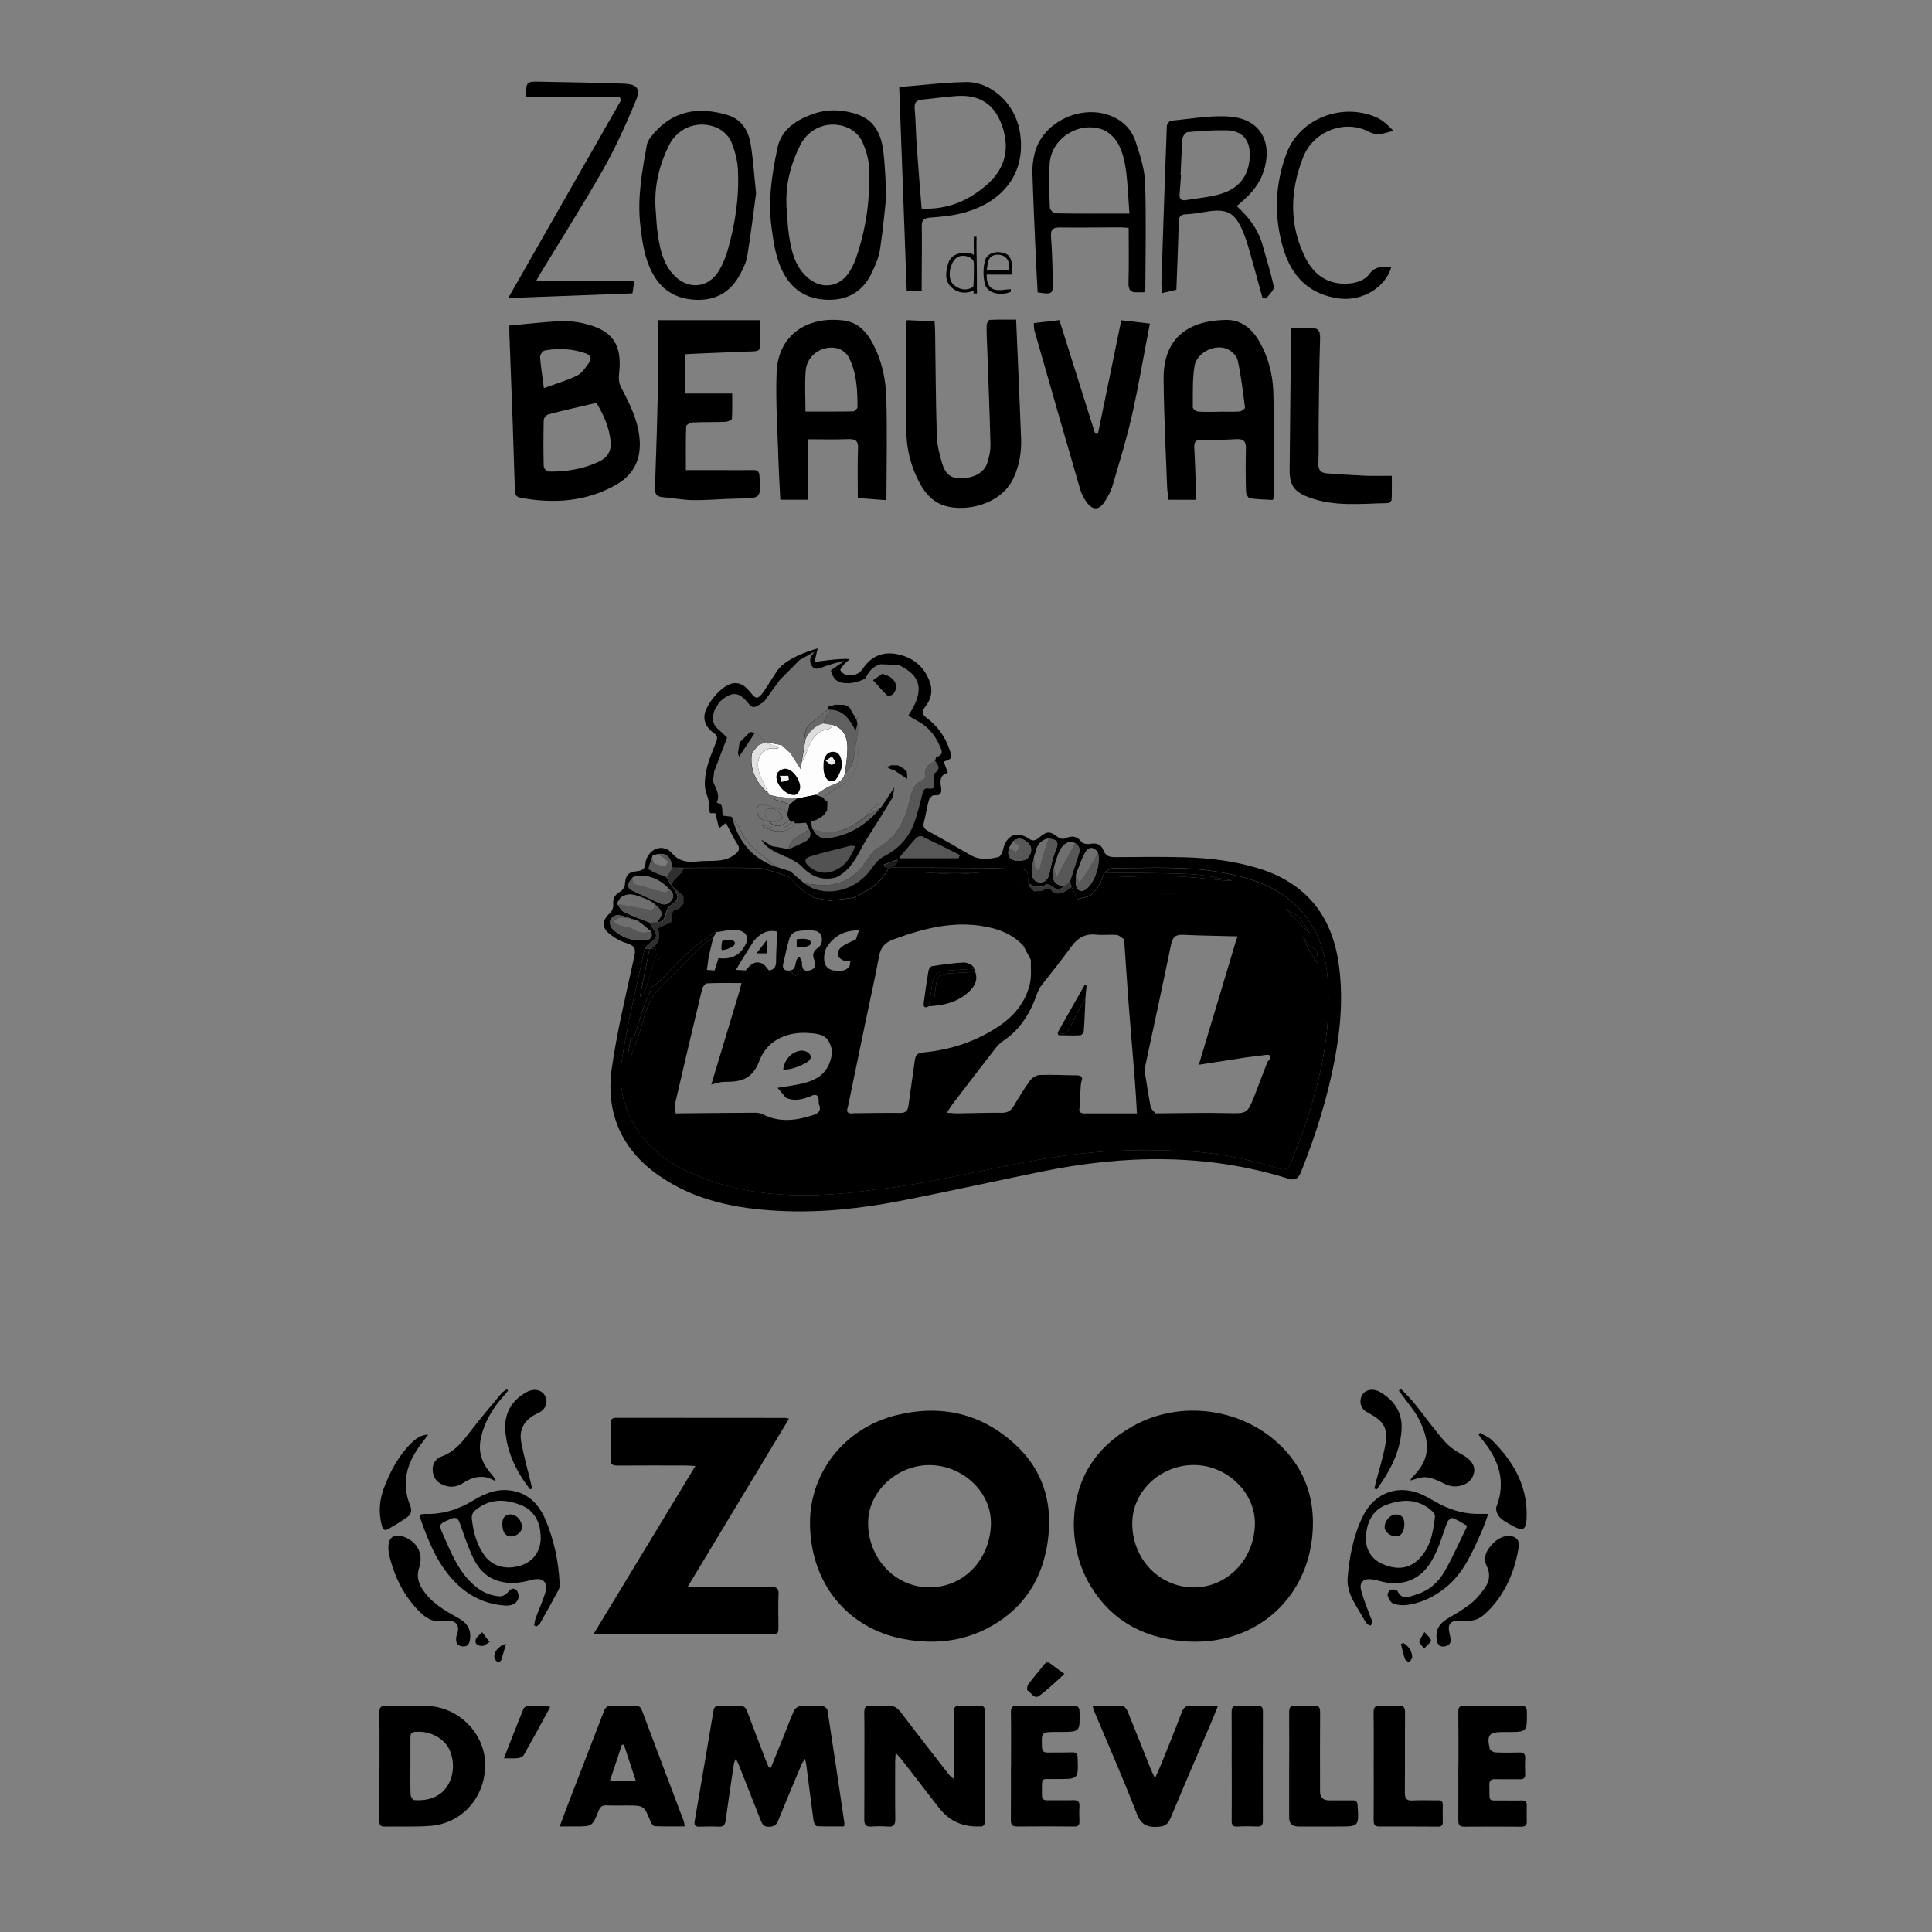 <svg xmlns="http://www.w3.org/2000/svg" viewBox="0 0 350 350"><rect x="0" y="0" width="350" height="350" fill="#808080" stroke="none"/><defs><style>      .cls-1 {        fill: #6f6f6f;      }      .cls-2 {        fill: #7b7b7b;      }      .cls-3 {        fill: #575757;      }      .cls-4 {        fill: #686868;      }      .cls-5 {        fill: #606060;      }      .cls-6 {        fill: #717171;      }      .cls-7 {        fill: #fdfdfd;      }      .cls-8 {        fill: #1c1c1c;      }      .cls-9 {        fill: none;      }      .cls-10 {        fill: #ddd;      }      .cls-11 {        fill: #eaeaea;      }      .cls-12 {        fill: #5e5e5e;      }      .cls-13 {        fill: #565656;      }      .cls-14 {        fill: #373737;      }      .cls-15 {        fill: #2f2f2f;      }      .cls-16 {        fill: #525252;      }      .cls-17 {        fill: #585858;      }      .cls-18 {        fill: #595959;      }      .cls-19 {        fill: #7a7a7a;      }      .cls-20 {        fill: #f1f1f1;      }      .cls-21 {        fill: #e1e1e1;      }    </style></defs><g id="beauval"><g><path d="M92.26,58.98c3.28-.29,6.36-.68,9.45-.8,1.57-.06,3.22.18,4.74.59,5.44,1.45,6.18,4.81,5.69,9.02-.09.75,0,1.65.34,2.31,1.64,3.15,3.25,6.26,3.42,9.92.16,3.52-1.31,6.11-4.32,7.82-5.42,3.07-11.26,3.44-17.3,2.33-.97-.18-.98-.77-1.01-1.48-.13-4.21-.26-8.42-.41-12.63-.19-5.29-.4-10.57-.59-15.86-.01-.33,0-.67,0-1.22ZM108.05,72.98c-3.11.73-5.91,1.36-8.68,2.08-.37.1-.86.68-.87,1.04-.07,2.79-.07,5.58,0,8.36,0,.35.56.97.87.97,3.18.05,6.28-.44,9.16-1.81,1.54-.74,2.27-1.95,2.09-3.7-.27-2.65-1.39-4.95-2.57-6.95ZM98.52,70.32c2.2-.81,4.21-1.38,6.04-2.29.9-.45,1.54-1.47,2.16-2.33.53-.74.28-1.38-.66-1.7-2.42-.82-4.89-.98-7.38-.5-.36.07-.87.77-.84,1.15.11,1.69.39,3.38.69,5.66Z"></path><path d="M160.42,90.6c-1.61-.12-3.23-.24-5.02-.37,0-3.04-.08-6.02.04-9,.06-1.45-.52-1.72-1.83-1.67-2.39.09-4.79.02-7.26.02v10.95h-4.99c-.11-2.37-.26-4.71-.33-7.04-.16-5.34-.54-10.68-.34-16.01.25-6.63,5.33-10.27,12.14-9.42,2.59.32,4.15,2.04,5.28,4.16,1.6,3.01,2.33,6.3,2.44,9.62.2,6.07.05,12.14.04,18.22,0,.14-.08.27-.17.53ZM145.92,74.56c3.01,0,5.8.02,8.6-.03.29,0,.82-.48.82-.74,0-3.08-.12-6.19-1.55-9.01-.37-.73-1.28-1.49-2.08-1.68-2.72-.65-5.49,1.22-5.74,3.97-.22,2.41-.05,4.86-.05,7.5Z"></path><path d="M230.58,90.57c-1.38-.08-2.78-.1-4.15-.3-.3-.04-.69-.74-.7-1.15-.07-2.6-.09-5.2-.02-7.79.04-1.31-.36-1.86-1.78-1.77-2.05.13-4.11.18-6.16.11-1.32-.05-1.47.54-1.41,1.59.15,2.64.22,5.28.31,7.93.01.43-.06.85-.09,1.35h-4.88c-.09-.78-.24-1.58-.27-2.39-.24-6.51-.58-13.02-.63-19.53-.03-4.14,1.37-7.83,5.58-9.61,1.73-.73,3.77-1.01,5.68-1.05,2.81-.06,4.74,1.58,6.08,3.91,1.61,2.79,2.41,5.88,2.53,8.98.23,6.4.08,12.82.09,19.23,0,.14-.09.27-.17.48ZM220.8,74.59s0,0,0-.01c1.25,0,2.51.05,3.75-.03.36-.03,1.02-.5.99-.71-.37-2.89-.7-5.8-1.34-8.64-.19-.82-1.23-1.77-2.09-2.06-2.29-.79-5.35.86-5.72,3.2-.38,2.44-.28,4.96-.3,7.45,0,.27.6.75.95.77,1.24.1,2.5.04,3.75.04Z"></path><path d="M184.08,57.91c.31,7.41.64,14.45.9,21.49.09,2.51-.3,4.95-1.41,7.28-2.31,4.83-8.73,6.1-12.47,4.93-2.02-.64-3.36-2.07-4.35-3.84-1.59-2.85-2.45-5.96-2.54-9.13-.21-6.75-.08-13.5-.08-20.25,0-.08.08-.17.19-.39,1.57.07,3.2.14,4.99.22.03.66.08,1.22.09,1.79.09,6.32.12,12.64.31,18.95.05,1.64.47,3.29.93,4.88.58,2.01,1.59,2.78,3.17,2.81,2.47.04,4.42-.93,5.02-2.72.37-1.09.63-2.29.6-3.44-.14-5.82-.39-11.65-.59-17.47-.05-1.37-.13-2.74-.1-4.11,0-.34.34-.95.54-.96,1.58-.08,3.17-.04,4.8-.04Z"></path><path d="M119.26,58.01h18.5c0,1.46-.01,3.02,0,4.57.01.87-.49,1.04-1.25,1.07-3.7.13-7.4.3-11.1.45-.4.02-.79.05-1.23.08v7.11h8.46c0,1.6.05,3.09-.05,4.57-.01.22-.74.54-1.14.56-2,.08-4.01.03-6.01.12-.41.02-1.14.45-1.14.71-.08,2.67-.05,5.35-.05,7.92,2.55,0,4.89,0,7.22,0,1.65,0,3.31.03,4.96-.01.85-.02,1.11.3,1.16,1.11.26,4.03.28,3.99-3.86,4.05-2.7.04-5.4.31-8.09.29-1.88-.02-3.75-.39-5.63-.55-1.18-.1-1.39-.67-1.35-1.76.25-6.75.44-13.49.59-20.24.07-3.23.01-6.46.01-10.05Z"></path><path d="M187.27,58.53c1.67-.19,3.2-.37,4.65-.53,2.15,6.84,4.29,13.62,6.42,20.4.2.01.39.03.59.04,1.39-6.75,2.78-13.49,4.2-20.42,1.57.18,3.22.37,5.18.6-1.1,5.69-2.03,11.22-3.26,16.69-.97,4.29-2.28,8.5-3.52,12.73-.3,1.02-.85,1.99-1.44,2.89-.99,1.5-2.13,1.54-3.21.09-.55-.74-.98-1.61-1.23-2.49-2.78-9.54-5.52-19.09-8.25-28.64-.11-.4-.08-.84-.12-1.35Z"></path><path d="M207.29,52.95c-.46,0-.81-.02-1.15,0-1.29.11-1.74-.41-1.7-1.71.09-3.27.03-6.55.03-9.95-.54-.04-.97-.1-1.4-.1-3.66,0-7.32.07-10.97.02-1.27-.02-1.8.28-1.7,1.65.2,2.63.26,5.28.34,7.92.07,2.52-.06,2.61-2.76,2.19-.11-2.08-.24-4.17-.33-6.26-.22-5.14-.46-10.27-.62-15.41-.04-1.16.12-2.36.4-3.49,1.43-5.84,8.76-9.2,14.33-6.6,1.95.91,3.33,2.47,3.96,4.42.78,2.41,1.63,4.9,1.72,7.39.23,6.4.07,12.82.05,19.23,0,.18-.11.37-.2.69ZM204.61,38.69c-.24-3.07-.31-5.66-.68-8.2-.23-1.57-.66-3.21-1.44-4.57-.61-1.06-1.77-2.14-2.92-2.51-4.39-1.42-9.15,1.79-9.42,6.27-.16,2.63-.06,5.29.04,7.93.01.37.63,1.04.98,1.04,4.34.07,8.69.05,13.43.05Z"></path><path d="M160.59,35.24c-.31,2.73-.61,6.33-1.16,9.9-.22,1.47-.85,2.91-1.49,4.27-1.46,3.12-3.99,4.86-7.54,4.9-3.69.05-6.57-1.41-8.38-4.68-1.49-2.69-1.87-5.63-2.27-8.6-.64-4.83.11-9.57,1.1-14.26.72-3.42,3.57-5.14,6.64-6.19,2.57-.88,5.36-.74,7.96.19,3.05,1.09,4.19,3.65,4.56,6.54.3,2.32.35,4.67.58,7.91ZM142.47,37.21c.15,1.8.19,3.62.46,5.4.4,2.67.97,5.32,3.02,7.35,2.69,2.67,6.26,2.22,8.12-1.02.39-.68.73-1.4.99-2.13,1.87-5.38,2.64-10.94,2.36-16.6-.08-1.57-.59-3.19-1.25-4.62-.44-.94-1.37-1.88-2.33-2.34-3.39-1.62-7.21-.26-8.87,3.04-1.72,3.43-2.66,7.05-2.49,10.91Z"></path><path d="M136.97,35.01c-.47,3.43-.95,7.45-1.6,11.43-.18,1.13-.76,2.22-1.3,3.26-1.58,3-4.11,4.64-7.59,4.62-3.57-.02-6.37-1.46-8.14-4.59-1.59-2.81-1.99-5.91-2.35-9.02-.55-4.88.33-9.65,1.18-14.41.1-.55.42-1.1.78-1.55,3.71-4.72,8.5-5.55,13.94-3.88,2.33.71,3.64,2.67,4.04,4.93.51,2.82.66,5.71,1.04,9.22ZM118.72,37.1c.15,1.85.19,3.72.47,5.55.39,2.51.94,5.02,2.73,7.02,2.63,2.95,6.47,2.62,8.41-.77.63-1.1,1.13-2.3,1.48-3.51,1.39-4.83,2.14-9.76,1.86-14.77-.09-1.67-.56-3.38-1.2-4.93-.4-.95-1.33-1.91-2.27-2.39-3.31-1.69-7.29-.36-8.93,2.89-1.73,3.42-2.67,7.04-2.54,10.91Z"></path><path d="M114.58,53.15c-7.54.28-14.85.56-22.51.84,6.99-12.26,13.72-24.06,20.45-35.86-.08-.17-.16-.34-.24-.51h-16.96c-.04-2.76.02-2.86,2.29-2.82,5.11.09,10.22.18,15.32.36,2.52.09,3.19.88,2.23,3.16-1.75,4.15-3.58,8.3-5.8,12.22-3.69,6.5-7.71,12.82-11.59,19.21-.2.32-.37.66-.62,1.13h17.77c-.11.74-.22,1.48-.34,2.26Z"></path><path d="M228.71,53.98c-.77-2.81-1.52-5.62-2.32-8.43-.35-1.22-.72-2.45-1.22-3.62-1.47-3.46-2.93-4.2-6.66-3.57-1.23.21-2.47.4-3.71.47-.89.05-1.21.36-1.24,1.23-.12,4.05-.29,8.11-.45,12.43-.63.15-1.51.36-2.59.61-.05-.79-.14-1.36-.12-1.92.31-9.45.62-18.89.98-28.33.01-.35.46-.95.75-.98,3.56-.33,7.17-1.02,10.7-.74,5.29.42,7.63,4.31,6.26,9.35-.59,2.15-1.79,3.91-3.42,5.42-.5.47-1.02.91-1.62,1.45,2.28,2.06,3.98,4.37,4.74,7.26.65,2.45,1.49,4.86,1.96,7.34.12.61-.87,1.41-1.35,2.13-.23-.03-.45-.06-.68-.09ZM213.87,31.78s.06,0,.08,0c-.08,1.12-.15,2.24-.25,3.36-.08.81.22,1.26,1.09,1.12,2.16-.35,4.38-.53,6.45-1.16,3.47-1.06,5.15-3.57,5.17-7.07.02-2.75-1.42-4.37-4.23-4.43-2.34-.05-4.69.13-7.02.33-.35.03-.89.71-.93,1.13-.19,2.24-.25,4.48-.36,6.73Z"></path><path d="M162.89,15.77c4.19-.33,8.12-.84,12.06-.9,4.68-.08,8.87,3.89,9.77,8.82,1.29,7.11-2.49,12.74-10.1,14.84-1.95.54-4.02.74-6.05.89-1.16.08-1.59.39-1.58,1.54.04,3.33,0,6.66-.02,9.99,0,.53,0,1.05,0,1.69h-2.71c-.45-12.26-.9-24.46-1.36-36.86ZM166.97,37.79c4.73.22,8.5-1.44,11.79-4.31,3.36-2.93,4.21-6.52,2.79-10.65-1.37-3.96-4.05-5.73-8.32-5.43-2.04.14-4.08.44-6.12.64-.99.1-1.5.43-1.41,1.56.2,2.24.21,4.5.37,6.74.26,3.76.58,7.51.89,11.45Z"></path><path d="M233.95,59.47c1.15,0,2.2.08,3.23-.02,1.49-.15,2.02.33,1.97,1.86-.17,4.99-.2,9.98-.26,14.98-.03,2.55.05,5.09-.05,7.64-.05,1.19.41,1.75,1.54,1.83,2.34.17,4.68.33,7.02.43,1.49.06,2.99.01,4.74.01,0,1.39.03,2.84-.03,4.28,0,.24-.37.66-.58.66-4.88.09-9.82.73-14.54-1.09-2.57-.99-3.38-2.2-3.36-4.92.07-8.22.16-16.45.25-24.67,0-.24.04-.48.08-.98Z"></path><path d="M252.03,48.43c-1.08,3.73-5.34,6.16-9.36,5.65-5.54-.7-8.68-4.05-10.16-8.95-1.76-5.82-1.57-11.74.6-17.44,2.38-6.25,10.11-9.2,16.34-6.38,1.12.51,2.05,1.43,2.97,2.38-1.55.41-2.85,1.02-4.45.17-4.27-2.26-10.01-.16-11.89,4.61-2.4,6.1-2.61,12.33.47,18.35,1.65,3.23,4.41,4.95,8.17,4.51,1.15-.13,2.62-.68,3.22-1.53,1.11-1.58,2.43-1.56,4.11-1.39Z"></path><path d="M178.74,49.72c-.03,1.4.35,2.44,1.44,2.74.89.25,1.93-.03,2.94-.08v.48c-1.5.7-4.04.44-4.61-1.16-.61-1.71-.3-4.36.17-5.03.68-.97,2.06-1.3,3.57-.68,1.16.48,1.29,2.66.96,3.76,0,0-3.26-.01-4.47-.01ZM182.81,48.98c.32-2.34-1.23-3-2.44-2.81-1.42.22-1.42,1.5-1.61,2.74,1.42,0,2.63.07,4.05.07Z"></path><path d="M176.91,42.9c0,.95-.03,1.9,0,2.84.06,1.86.07,7.42.07,7.42h-.61s0-.53,0-.53c-1.32.63-2.79.49-3.9-.48-1.43-1.24-1.13-2.84-.72-4.36.32-1.19,1.25-1.79,2.5-1.97,1.01-.14,1.9.14,2.17.38,0,0-.04-3.09,0-3.31.12,0,.36,0,.49.01ZM176.41,47.56c-.01-.44-.59-.93-1.01-1.06-1.22-.4-2.26-.09-2.87,1.14-.74,1.5-.66,3.29.35,4.06.8.62,2.03,1.15,3.45.26.12-1.68.11-3.57.08-4.4Z"></path></g></g><g id="le_pal" data-name="le pal"><g><path d="M131.53,149.06c-.4.31-.72.56-1.27.99-.25-.98-.45-1.8-.68-2.73h-.92c-.07-.18-.13-.27-.13-.36,0-1.05-.1-2-.52-3.07-.49-1.25-.34-2.89-.06-4.28.35-1.72,1.07-3.37,1.72-5.02.29-.73.46-1.22-.34-1.78-1.61-1.13-2.21-2.72-1.3-4.53.7-1.4,1.8-2.77,3.05-3.69,1.96-1.43,3.47-.98,4.96.95.84,1.1,1.27,1.14,2.11,0,.94-1.28,1.72-2.68,2.62-3.99,1.8-2.65,7.36-4.08,7.36-4.08l-.57,2.46s5-.77,6.36-.51c-.57.52-.82.7-1.01.94-.27.34-.76.86-.66,1.07.19.39.69.76,1.13.85,1.2.25,2.25-.13,2.95-1.17,1.51-2.23,3.59-3.11,6.19-2.6,2.82.55,4.84,2.18,5.88,4.9.64,1.67.3,3.27-.79,4.63-.71.89-.55,1.41.31,2.05,1.97,1.47,3.32,3.41,4.11,5.74.52,1.54.5,1.58-1.06,2.15.23.63.46,1.27.74,2.02-1.47.39-1.41,1.44-1.23,2.61.13.85.05,1.62-1.23,1.45-.29-.04-.86.48-.96.84-.38,1.35-.57,2.75-.92,4.11-.21.81.12,1.19.78,1.55,2.58,1.42,5.14,2.88,7.69,4.36,1.64.95,3.36.74,5.04.34.38-.09.73-.88.85-1.41.6-2.57,2.51-3.4,4.67-1.9.77.53,1.25.27,1.85-.22,1.5-1.23,1.97-1.18,3.53.01.28.22.88.28,1.21.13,1.2-.54,2.11-.41,2.97.67.26.33,1.04.43,1.53.34,1.14-.2,2,.06,2.4,1.15.38,1.04,1.11,1.25,2.09,1.25,4.12-.02,8.25-.09,12.37.02,4.69.12,9.33.66,13.85,2.08,8.29,2.62,12.93,8.32,14.25,16.77.93,5.98.46,11.96-.67,17.88-1.32,6.93-3.44,13.62-6.04,20.17-.43,1.09-.93,1.76-2.29,1.34-14.83-4.64-29.82-4.36-44.87-1.27-8.35,1.71-16.68,3.56-25.05,5.2-7.32,1.44-14.73,2.27-22.21,1.9-7.87-.38-15.46-1.83-22.08-6.49-6.69-4.71-9.53-11.33-8.42-19.28.96-6.85,2.64-13.61,4.1-20.39.29-1.36.04-1.9-1.31-2.31-1.17-.36-2.34-1.01-3.28-1.8-1.4-1.17-1.21-2.46.15-3.66.37-.32.66-1,.61-1.48-.1-1.14.24-1.86,1.25-2.42.4-.22.81-.78.85-1.22.13-1.71.52-2.31,2.18-2.49,1.07-.11,1.5-.43,1.59-1.61.06-.78.72-1.74,1.39-2.18,1.12-.74,2.53-.48,3.35.5,1.32,1.56,2.98,1.73,4.71,1.52,2.23-.27,4.61.32,6.65-1.21.85-.63,1.08-1.09.46-2.04-.75-1.16-1.33-2.43-2.02-3.74ZM187.62,154.37c-.09.29-.19.58-.28.86-.16.82-.42,1.64-.45,2.46-.03,1.03.29,2.1,1.51,2.15,1.15.05,1.59-.85,1.79-1.94.23-1.27.55-2.55,1.02-3.75.64-1.61.47-2.01-1.33-2.24-1.32.29-2.03,1.15-2.27,2.45ZM112.28,162.85c-.17.28-.35.56-.52.84.41.52.71,1.25,1.25,1.51,1.49.74,3.08,1.28,4.63,1.9.14.24.27.48.42.72,1.16,1.79,1.12,1.98-.56,3.21-.28.21-.48.54-.72.81-1.4,6.68-3.05,13.32-4.11,20.05-.76,4.82.33,9.46,3.31,13.56,2.76,3.81,6.62,6.03,10.81,7.72,8.54,3.45,17.46,3.8,26.49,2.98,1.81-.17,3.61-.45,5.41-.68,1.35-.16,2.7-.27,4.04-.48,12.45-1.92,24.61-5.52,37.23-6.38,5.07-.35,10.19-.31,15.27-.05,5.62.28,11.13,1.5,16.52,3.15,1.14.35,1.76-.02,2.15-1.1.59-1.63,1.29-3.22,1.87-4.85,3.26-9.2,5.52-18.56,4.75-28.45-.38-4.83-1.8-9.17-5.18-12.74-3.73-3.95-8.62-5.49-13.75-6.47-6.59-1.27-13.26-.84-19.9-.84-.56,0-1.12.52-1.68.8-.02.07-.04.15-.04.22-.18.48-.36.96-.55,1.44-.19.37-.39.74-.58,1.1-.45.49-.9.98-1.34,1.47-.76.19-1.51.38-2.27.57-.38-.74-.76-1.49-1.14-2.23l-.28-.9c.53-1.68,1.06-3.36,1.61-5.04.29-.88.1-1.55-.75-1.99-1.28-.45-2.08.31-2.6,1.25-.5.9-.73,1.96-1.08,2.95-.64,2.28-.13,3.37,1.7,3.64-.71.91-1.39.56-2.13.02-.29-.21-.84-.46-1.03-.33-1.17.77-2.2.39-3.24-.22-.03-.46-.06-.92-.09-1.38-.02-.78-.36-1.18-1.2-1.19-2.38-.04-4.75-.19-7.13-.21-5.46-.04-10.93-.03-16.39-.05.41-.35.81-.71,1.22-1.06-.06-.13-.12-.26-.18-.39-.8.29-1.6.59-2.4.88.03.13.06.26.08.39.25.08.5.16.75.23-.11.25-.23.51-.34.76-.09.1-.18.21-.27.31-.29.37-.58.74-.86,1.12-.55.48-1.1.96-1.66,1.44-1.03.58-2.05,1.16-3.08,1.74-1.5.19-2.99.37-4.49.56l-2.86-.57c-.56-.36-1.12-.73-1.68-1.09-.47-.39-.94-.77-1.41-1.16-.18-.2-.36-.41-.54-.61-.17-.22-.34-.44-.51-.65-.3-.15-.6-.31-.9-.46l-1.96-.65c-1.07-.25-2.15-.71-3.23-.73-4.45-.08-8.9-.03-13.35-.03-.67-.01-1.34-.02-2.01-.03-.3-2.28-1.43-2.97-3.57-2.19-.02.08-.05.16-.07.24-.21.78-.81,2.07-.58,2.24.89.65,2.04.95,3.09,1.37.29.49.58.97.87,1.46.09.09.18.18.26.27,1.35,2.13,1.31,2.24-.58,3.68-.31.24-.47.74-.58,1.15-.24.9-.49,1.73-1.67,1.63,1.23-1.44,1.15-1.97-.53-3.36-.48-.28-.93-.64-1.44-.81-1.45-.5-2.9-1.38-4.47-.31-.09.09-.19.18-.28.27ZM115.13,158.71l-.54.28c-1.09,1.25-1.04,1.9.2,2.47,1.55.71,3.11,1.4,4.64,2.15.84.41,1.54.28,2.12-.39.64-.75.45-1.45-.24-2.06-1.68-1.77-3.67-2.76-6.18-2.44ZM116.24,167.34c-.28-.19-.55-.38-.83-.56-1.13-.36-2.25-.82-3.4-1.01-.43-.07-1.21.39-1.4.8-.2.43-.07,1.3.26,1.63,1.66,1.67,3.76,2.36,6.1,2.13.84-.08,1.38-.6.97-1.58-.57-.47-1.13-.94-1.7-1.41ZM182.84,153.55c-.43,1.11-.11,2.07,1,2.34.73.17,1.89.03,2.33-.45.58-.64,1.01-1.78.14-2.67-.83-.83-1.8-1.19-2.85-.3l-.62,1.08ZM198.89,154.43c-.72-1.02-1.66-1.04-2.24-.07-.73,1.23-1.14,2.66-1.7,4-.01.72-.18,1.48,0,2.16.25.95,1.09,1.12,1.86.52,1.55-1.21,2.66-4.75,2.08-6.61ZM173.64,155.45l.21-.54c-2.28-1.14-4.55-2.29-6.85-3.38-.24-.11-.78.06-.98.28-1.06,1.15-2.05,2.36-3.15,3.64h10.77Z"></path><path class="cls-3" d="M145.73,160.06c1.39.11,2.8.38,4.18.28,3.16-.23,5.47-1.9,7.15-4.56.51-.8,1.14-1.69,1.93-2.13,3.3-1.84,4.88-4.8,5.72-8.27.4-1.66.62-3.33,2.49-4.08.24-.1.53-.56.48-.78-.34-1.51.71-2.08,1.72-2.7.5.75,1.13,1.43-.04,2.23-.28.19-.2,1.02-.15,1.53.09.79.17,1.48-.98,1.27-.86-.15-.97.43-1.14,1.06-.52,1.94-.94,3.93-1.71,5.76-1.04,2.48-2.9,4.29-5.35,5.54-.89.46-1.6,1.39-2.2,2.24-2.43,3.41-6.8,4.92-10.54,3.51-.55-.21-1.04-.6-1.56-.91Z"></path><path class="cls-3" d="M173.64,155.45h-10.77c1.1-1.28,2.09-2.49,3.15-3.64.2-.22.74-.4.98-.28,2.3,1.09,4.57,2.24,6.85,3.38l-.21.54Z"></path><path class="cls-3" d="M189.89,151.91c1.8.23,1.97.62,1.33,2.24-.48,1.2-.79,2.48-1.02,3.75-.2,1.09-.64,1.99-1.79,1.94-1.22-.05-1.54-1.12-1.51-2.15.02-.83.29-1.64.45-2.46.1.76.19,1.52.29,2.28.2.01.4.02.61.03.18-.76.37-1.52.55-2.28.37-1.12.74-2.24,1.11-3.36Z"></path><path class="cls-3" d="M194.69,152.74c.85.44,1.04,1.11.75,1.99-.55,1.67-1.07,3.36-1.61,5.04-.37.27-.74.55-1.11.82-1.83-.28-2.34-1.36-1.7-3.64.09.54.19,1.07.34,1.96,1.25-2.31,2.3-4.23,3.34-6.16Z"></path><path class="cls-17" d="M118.48,163.7c1.68,1.39,1.77,1.92.54,3.36-.46.02-.91.04-1.37.06-1.55-.62-3.14-1.17-4.63-1.9-.54-.26-.84-1-1.25-1.51,1.8.31,3.6.62,5.39.95.79.14,1.47.19,1.33-.94Z"></path><path class="cls-17" d="M121.32,161.15c.69.62.88,1.32.24,2.06-.58.68-1.29.8-2.12.39-1.53-.75-3.09-1.44-4.64-2.15-1.24-.57-1.29-1.22-.2-2.47.07.36.14.71.22,1.07,1.86.53,3.72,1.09,5.6,1.56.25.06.6-.3.91-.47Z"></path><path class="cls-13" d="M117.93,168.75c.41.98-.13,1.49-.97,1.58-2.34.23-4.44-.46-6.1-2.13-.33-.33-.45-1.2-.26-1.63.19-.41.96-.87,1.4-.8,1.16.19,2.27.66,3.4,1.01-.95-.18-1.9-.45-2.86-.5-.45-.02-.92.37-1.39.57.39.26.75.59,1.18.75.51.19,1.08.23,1.63.33.7.32,1.38.74,2.12.91.57.13,1.22-.05,1.84-.09Z"></path><path class="cls-15" d="M117.65,167.11c.46-.02.91-.04,1.37-.06,1.19.1,1.44-.73,1.67-1.63.11-.41.27-.92.58-1.15,1.89-1.43,1.93-1.54.58-3.68.65.57,1.3,1.13,1.95,1.7.01.47.02.94.03,1.4-.28.32-.56.64-.85.96-1.72.06-1.05,1.54-1.42,2.4-.79.37-1.58.74-2.38,1.1q.83,2.54-1.28,3.69c-.08,0-.15.01-.23.03-.29-.01-.59-.02-.88-.04.24-.27.43-.6.72-.81,1.67-1.23,1.71-1.42.56-3.21-.15-.23-.28-.48-.42-.72Z"></path><path d="M200.07,158.64c-.03-.11-.05-.22-.08-.33,0-.08.02-.15.04-.22,5.24.07,10.49.03,15.72.27,2.54.12,5.06.76,7.59,1.17-.74-.03-1.48,0-2.21-.08-5.11-.56-10.21-1.02-15.37-.67-1.89.13-3.8-.08-5.69-.13Z"></path><path class="cls-18" d="M198.89,154.43c.58,1.85-.53,5.4-2.08,6.61-.77.6-1.61.43-1.86-.52-.18-.67-.01-1.43,0-2.16.2.48.4.95.6,1.43.33-.45.69-.87.98-1.34.8-1.33,1.57-2.68,2.35-4.02Z"></path><path class="cls-1" d="M198.89,154.43c-.78,1.34-1.55,2.69-2.35,4.02-.28.47-.65.9-.98,1.34-.2-.48-.4-.95-.6-1.43.55-1.34.96-2.77,1.7-4,.58-.97,1.52-.95,2.24.07Z"></path><path class="cls-3" d="M183.46,152.47c1.05-.89,2.02-.54,2.85.3.87.88.45,2.03-.14,2.67-.44.48-1.6.63-2.33.45-1.11-.27-1.43-1.23-1-2.34.38.24.75.62,1.15.66.2.02.47-.57.7-.88-.41-.28-.83-.57-1.24-.85Z"></path><path class="cls-17" d="M120.71,158.87c-1.05-.43-2.2-.72-3.09-1.37-.23-.17.36-1.46.58-2.24.12.4.13,1.02.38,1.14.58.28,1.28.36,1.94.41.13.01.48-.65.43-.7-.44-.41-.9-.84-1.43-1.09-.34-.16-.83-.01-1.25,0,2.14-.78,3.27-.09,3.57,2.19-.38.55-.75,1.1-1.13,1.66Z"></path><path class="cls-1" d="M194.69,152.74c-1.04,1.92-2.09,3.85-3.34,6.16-.15-.89-.25-1.42-.34-1.96.35-.99.58-2.05,1.08-2.95.52-.94,1.32-1.69,2.6-1.25Z"></path><path class="cls-1" d="M132.76,148.52c.42.49,1.01.91,1.22,1.47.88,2.42,2.68,3.99,4.67,5.43.63.46,1.18,1.04,1.76,1.57-4.03-1.49-6.53-4.35-7.65-8.47Z"></path><path class="cls-1" d="M113.98,167.93c-.55-.1-1.12-.14-1.63-.33-.43-.16-.79-.49-1.18-.75.46-.2.94-.59,1.39-.57.96.05,1.91.32,2.86.5.28.19.55.38.83.56.15.64,0,1.03-.76.9-.5-.09-1-.21-1.5-.32Z"></path><path class="cls-1" d="M121.32,161.15c-.31.17-.66.53-.91.47-1.88-.47-3.74-1.03-5.6-1.56,1.28,0,2.56,0,3.84,0l.06-.45-3.57-.9c2.51-.32,4.5.67,6.18,2.44Z"></path><path class="cls-14" d="M192.71,160.58c.37-.27.74-.55,1.11-.82.09.3.19.6.28.9-.98.78-1.95,1.57-3.33,1-.42-.67-.88-.9-1.68-.45-.47.27-1.14.18-1.73.25-.28-.29-.56-.57-.84-.86-.07-.19-.14-.38-.21-.57,1.04.61,2.07.99,3.24.22.19-.13.75.12,1.03.33.74.55,1.42.89,2.13-.02Z"></path><path class="cls-1" d="M118.48,163.7c.14,1.13-.54,1.09-1.33.94-1.79-.33-3.59-.63-5.39-.95.17-.28.35-.56.52-.84,1.41,1.22,3.14.89,4.79.99-1.23-1.4-2.89-1.25-4.5-1.27,1.57-1.07,3.02-.19,4.47.31.51.18.96.54,1.44.81Z"></path><path class="cls-1" d="M189.89,151.91c-.37,1.12-.74,2.24-1.11,3.36-1.15.68-1.08-.22-1.16-.91.24-1.3.95-2.16,2.27-2.45Z"></path><path class="cls-1" d="M112.57,162.58c1.61.02,3.27-.14,4.5,1.27-1.65-.1-3.38.23-4.79-.99.09-.09.19-.18.28-.27Z"></path><path class="cls-2" d="M118.26,155.03c.42,0,.9-.15,1.25,0,.54.25,1,.68,1.43,1.09.05.04-.3.71-.43.7-.66-.05-1.36-.13-1.94-.41-.25-.12-.26-.75-.38-1.14.02-.08.05-.16.07-.24Z"></path><path class="cls-15" d="M120.71,158.87c.38-.55.75-1.1,1.13-1.66.67.01,1.34.02,2.01.03-.11.26-.22.51-.32.77-.1.11-.2.22-.31.33-.37.36-.73.73-1.1,1.09-.18.3-.36.59-.53.89-.29-.49-.58-.97-.87-1.46Z"></path><path class="cls-1" d="M115.13,158.71l3.57.9-.06.45c-1.28,0-2.56,0-3.84,0-.07-.36-.14-.71-.22-1.07.18-.09.36-.19.54-.28Z"></path><path class="cls-1" d="M183.46,152.47c.41.28.83.57,1.24.85-.24.31-.5.9-.7.88-.4-.04-.77-.42-1.15-.66.21-.36.41-.72.62-1.08Z"></path><path class="cls-1" d="M113.98,167.93c.5.11,1,.23,1.5.32.75.13.91-.26.76-.9.57.47,1.13.94,1.7,1.41-.61.04-1.26.23-1.84.09-.74-.17-1.42-.6-2.12-.91Z"></path><path class="cls-1" d="M187.62,154.37c.09.69.02,1.58,1.16.91-.18.76-.37,1.52-.55,2.28-.2-.01-.4-.02-.61-.03-.1-.76-.19-1.52-.29-2.28.09-.29.19-.58.28-.86Z"></path><path class="cls-8" d="M161.5,157.22c-.17.02-.35.03-.52.05-.25-.08-.5-.16-.75-.23-.03-.13-.06-.26-.08-.39.8-.29,1.6-.59,2.4-.88.06.13.12.26.18.39-.41.35-.81.71-1.22,1.06Z"></path><path d="M129.79,168.85c-.2.35-.4.7-.6,1.05-.54.36-1.16.63-1.61,1.08-2.82,2.77-5.67,5.52-8.37,8.41-2.29,2.45-2.65,5.81-3.75,8.81-.4,1.09-.77,2.2-1.19,3.28-.03.08-.38.04-.58.05.19-1.12.37-2.24.56-3.37.21-.08.55-.11.6-.24.53-1.57,1-3.17,1.52-4.75.29-.88.65-1.73.98-2.59.29-.66.58-1.31.87-1.97.31-.17.68-.28.93-.53,1.98-1.97,3.85-4.05,5.92-5.91,1.43-1.29,3.11-2.29,4.67-3.42,0,0,.06.09.06.09Z"></path><path d="M117.68,171.89c.08-.02.15-.03.23-.03,1.05-.03,1.35.39.93,1.39-.27.64-.43,1.33-.63,2-.5,1.6-.98,3.2-1.53,4.78-.08.24-.48.36-.74.54.58-2.89,1.16-5.78,1.74-8.67Z"></path><path d="M142.95,175.82c1.31-.05,1.03-1.23,1.38-1.96.1-.22.32-.38.49-.56.13.25.27.51.4.76-.02.46.07.98-.1,1.37-.21.5-.65.9-.98,1.35-.4-.32-.79-.64-1.19-.96Z"></path><path d="M238.83,174.67c-.56-.84-1.13-1.69-1.69-2.53-.37-.85-.75-1.69-1.12-2.54.44.6.84,1.24,1.35,1.78.31.33.78.51,1.18.76.09.84.19,1.69.28,2.53Z"></path><path d="M142.66,155.27c-.08-.02-.17-.03-.25-.03-1.55-.75-3.28-1.22-4.47-3.1.83.5,1.37.83,1.91,1.15,1.02.18,2.05.36,3.07.54.99-.46,2.01-.87,2.98-1.39.91-.49,1.15-1.27.7-2.23-.18-.39-.37-.78-.55-1.17.29-.07.59-.13.88-.2.09.45.19.91.28,1.36.73,1.45,1.69,1.9,3.46,1.57,3.67-.67,6.56-2.62,8.88-5.48.16-.2.33-.41.49-.61.67-1.01,1.34-2.03,2.01-3.04-.09.56-.18,1.13-.27,1.69-.85,1.39-1.71,2.79-2.56,4.18-1.1,1.78-2.3,3.5-3.27,5.34-1.11,2.1-2.28,4.09-4.55,5.13-2.47.62-4.43-.17-6.16-1.99-.7-.73-1.72-1.15-2.6-1.71ZM154.92,153.31c-.45-.06-.64-.15-.8-.11-2.47.63-4.96,1.22-7.4,1.96-1.03.32-1.05,1.03-.18,1.78,1.26,1.08,2.74,1.45,4.31.9,2.08-.73,3.24-2.35,4.07-4.54Z"></path><path d="M158.15,123.22c.55-.38,1.11-.76,1.66-1.14,2.24.51,3.18,2.15,2.02,3.62-.2.26-.93.47-1.07.34-.92-.88-1.75-1.86-2.61-2.81Z"></path><path d="M163.74,139.25c.19.19.37.38.56.57.02.35.04.7.08,1.27-.5-.32-.82-.53-1.15-.74-.39-.26-.78-.52-1.17-.78-.28-.1-.56-.2-.83-.3-.18-.1-.36-.19-.54-.29.27-.12.54-.24.81-.35.38,0,.75.02,1.13.02.07.03.15.06.22.07.3.18.59.36.89.54Z"></path><path d="M232.93,164.55c.85.56,1.69,1.12,2.54,1.68.6.94,1.21,1.88,1.81,2.83-.98-.94-1.96-1.88-2.95-2.82-.47-.56-.93-1.13-1.4-1.69Z"></path><path d="M177.53,158.08c-1.48.1-2.96.27-4.44.27-1.9-.01-3.8-.17-5.69-.27,3.38,0,6.75,0,10.13,0Z"></path><path d="M153.07,127.68c.27.14.55.28.82.42.41.7.81,1.41,1.22,2.11.08.29.16.58.24.87-.09.33-.18.65-.37,1.33-1.05-2.13-2.18-3.71-4.45-3.82-.18-.02-.36-.04-.53-.06,0-.17.01-.35.02-.52,0,0-.02.02-.02.02.46-.13.91-.26,1.37-.39l1.71.04Z"></path><path d="M133.71,136.42c.1-.64.2-1.29.3-1.93.64-.64,1.28-1.28,1.92-1.93.29.06.57.12.86.18-.95,1.43-1.9,2.86-2.85,4.29,0,0-.04-.04-.04-.04-.06-.19-.12-.38-.18-.58Z"></path><path d="M176.69,176.08c.6,1.79-.42,2.99-1.62,3.98-1.71,1.41-3.79,1.97-5.98,2.17.16-1.29.33-2.58.48-3.87.14-1.19.82-1.89,1.98-1.99,1.71-.15,3.42-.2,5.14-.29Z"></path><path d="M168.26,182.29c-.64.38-1.01.2-.92-.55.25-1.98.54-3.96.87-5.93.05-.3.39-.74.65-.78,1.96-.29,3.93-.6,5.9-.67,1.64.27,1.73,1.15,1.73,1.15,0,0-3.68.21-5.52.38-1.39.14-1.94,1.08-2.09,2.39-.16,1.34-.4,2.67-.61,4.01Z"></path><path d="M168.26,182.29c.21-1.34.45-2.67.61-4.01.15-1.31.7-2.26,2.09-2.39,1.84-.18,3.68-.26,5.52-.38.07.19.14.38.21.57-1.71.09-3.43.15-5.14.29-1.16.1-1.84.8-1.98,1.99-.15,1.29-.32,2.58-.48,3.87-.28.02-.56.04-.83.06Z"></path><path d="M191.6,187.06c1.62-2.86,3.25-5.73,4.87-8.59.12.03.25.05.37.08-.07.77-.14,1.55-.21,2.32-.95,1.76-1.96,3.49-2.83,5.29-.51,1.06-1.15,1.39-2.21.91Z"></path><path d="M191.6,187.06c1.06.48,1.7.15,2.21-.91.87-1.8,1.88-3.53,2.83-5.29-.09,2-.16,4-.31,6-.02.26-.41.68-.64.69-1.3.06-2.61.02-3.92-.02-.06,0-.12-.32-.18-.48Z"></path><g><path class="cls-9" d="M156.31,204.61c.32-.09.67-.2,1.06-.3-.39.11-.74.21-1.06.3Z"></path><path class="cls-9" d="M142.95,175.82c.4.32.79.64,1.19.96.34-.44.77-.85.98-1.35.17-.4.08-.91.1-1.37.27.35-.29,1.84,1.12,1.79,1.16-.17,1.67-.74,1.19-1.92-.37-.89-.25-1.57.58-2.18.37-.27.71-.58.79-1.31.13-1.26-.61-1.83-1.72-1.89-.97-.05-1.98-.03-2.92.19-.47.11-1.05.65-1.2,1.12-.48,1.51-.77,3.08-1.14,4.63-.21.89.08,1.36,1.04,1.32Z"></path><path class="cls-9" d="M186.02,158.59c-.02.2-.04.41-.07.61.02-.2.04-.41.07-.61,0,0,0,0,0,0Z"></path><path class="cls-9" d="M129.98,176.49c.13.15.27.27.4.27-.11,0-.26-.12-.4-.27Z"></path><path class="cls-9" d="M150.79,190.47c-.63-2.54-1.33-3.18-4.57-3.34-3.89-.19-7.31,1.48-8.64,5.04-1.22,3.25-3.21,3.83-6.03,3.82-.33,0-.65.04-.98.06-.44.11-.88.22-1.7.42,1.77-5.86,3.45-11.43,5.13-17.01.1-.38.19-.76.34-1.36-2.2,0-4.24-.05-6.27.05-.31.01-.77.64-.87,1.06-1.67,6.93-3.31,13.87-4.91,20.82-.12.53.08,1.12.13,1.69.28,0,.56-.02.85-.02,4.48-.04,8.96-.09,13.44-.11.5,0,1.05.07,1.49.29,3.07,1.55,6.12,1.13,9.22.1,1.11-.37,1.38-.97.92-1.99,0-.28-.02-.56-.03-.85-.15-.75-.46-.97-1.26-.63-1.5.63-3.05,1.1-4.68.36h0c-.43-.52-.87-1.04-1.49-1.79,1.82-.31,3.21-.47,4.55-.8,3.43-.84,4.94-2.52,5.36-5.81Z"></path><path class="cls-9" d="M150.85,175.78c1.09.12,2.3.36,3.09-.81.04-.29.09-.59.14-.9h-1.02c-1.31-.36-1.73-1.49-.72-2.4.75-.67,1.81-1,2.73-1.49.17-.5.34-1.01.56-1.64-2.49-.02-4.31.88-5.65,2.76-.34.46-.54,1-.63,1.69-.13,1.27.07,2.37,1.51,2.79Z"></path><path class="cls-9" d="M154.18,201.72c.19-.02.38-.03.57-.05,2.76-.02,5.53-.09,8.29-.05,1.03.01,1.42-.38,1.55-1.35.36-2.74.79-5.46,1.15-8.2.12-.94.51-1.31,1.51-1.41,4.87-.46,9.43-1.92,13.54-4.64,2.93-1.93,5.06-4.49,5.82-7.95.29-1.33.11-2.77.15-4.16-.45-.86-.91-1.72-1.36-2.58-1.51-1.62-3.36-2.61-5.51-3.16-6.3-1.62-12.21-.13-18.08,2.04-1.54.57-2.28,1.47-2.57,3.1-.7,3.91-1.6,7.78-2.41,11.67-1.07,5.12-2.13,10.25-3.18,15.38-.11.53-.52,1.26.54,1.36Z"></path><path class="cls-9" d="M209.31,201.7c4.29-.03,8.58-.15,12.86-.05,3.76.08,3.77.19,5.12-3.25.78-1.99,1.54-4,2.3-6,.15-.2.3-.39.45-.59.17-.83-.31-.77-.88-.69-1.09.16-2.18.27-3.26.41-2.34.36-4.69.73-7.03,1.09-.48.08-.97.15-1.71.27,2.29-7.63,4.51-15.04,6.73-22.44.1-.27.2-.55.3-.82-3.28-.08-6.55-.12-9.83-.28-1.38-.07-1.95.41-2.24,1.79-1.55,7.57-3.19,15.11-4.81,22.66.36,2.23.69,4.48,1.12,6.7.09.44.57.8.87,1.2Z"></path><path class="cls-9" d="M173.1,158.34c1.48,0,2.96-.17,4.44-.27h-10.13c-2.26-.02-4.51-.03-6.77-.05,2.26.02,4.51.03,6.77.05,1.9.1,3.8.25,5.69.27Z"></path><path class="cls-9" d="M204.3,171.77c.11.21.19.42.21.63-.02-.22-.1-.43-.21-.63Z"></path><path class="cls-9" d="M197.77,202.7c-.34-.1-.61-.29-.75-.68.14.39.41.59.75.68Z"></path><path class="cls-9" d="M181.64,188.62c-.65.42-1.15,1.09-1.64,1.71-2.47,3.18-4.91,6.37-7.35,9.57-.36.47-.67.99-1.12,1.67.73.05,1.26.09,1.79.12,2.72-.05,5.43-.14,8.15-.11,1.02,0,1.66-.35,2.17-1.21.93-1.57,1.87-3.14,2.95-4.61.38-.51,1.16-1,1.77-1.03,2.2-.09,4.4.05,6.6.06.97,0,1.32.33.9,1.27-.02.18-.04.36-.06.54-.07,1.03-.15,2.07-.22,3.1.42.61-.79,1.86.8,2,.19,0,.38-.02.56-.02h9.03c-.15-2.29-.25-4.28-.4-6.25-.35-4.42-.74-8.83-1.08-13.25-.29-3.81-.54-7.63-.8-11.45l-.02-.57h0c-.45-.28-.89-.75-1.37-.8-1.25-.11-2.52.07-3.76-.06-2-.21-3.34.61-4.48,2.19-1.77,2.45-3.68,4.79-5.53,7.18-.21.4-.46.79-.61,1.21-1.22,3.54-3.04,6.62-6.28,8.73Z"></path><path class="cls-9" d="M185.96,159.2c-.39.21-.78.55-1.18.71.4-.17.78-.5,1.18-.71h0Z"></path><path class="cls-9" d="M154.77,203.4c.12.06.27.12.43.18-.17-.06-.31-.12-.43-.18Z"></path><path class="cls-9" d="M238.17,191.01c-.65,2.1-1.05,4.29-1.83,6.34-1.22,3.24-2.66,6.39-4.03,9.57-.56,1.29-1.54,1.54-2.89,1.21-8.16-1.97-16.48-2.56-24.82-2.17-8.61.41-17.17,1.44-25.56,3.55-.68.17-1.38.21-2.08.32-5.21,1.04-10.4,2.19-15.64,3.08-3.85.65-7.76.96-11.64,1.42-1.81-.08-3.62-.18-5.43-.24-2.5-.09-5.04.07-7.5-.29-3.03-.44-6-1.32-9-2-.66-.28-1.31-.56-1.97-.84-.84-.1-1.68-.19-2.52-.29,1.73.81,3.41,1.77,5.21,2.42,9.88,3.54,20.02,3.32,30.22,1.82v.09s0-.06,0-.09c.85-.1,1.7-.21,2.54-.31,6.16-1.16,12.33-2.24,18.47-3.5,8.44-1.73,16.92-3.23,25.54-3.47,8.79-.24,17.47.7,25.92,3.27.99.3,1.78.24,2.17-.84.92-2.6,1.8-5.21,2.7-7.82,1.03-4.03,2.06-8.06,3.08-12.09-.32.29-.83.52-.94.87Z"></path><path class="cls-9" d="M117.53,205.41c.13.06.26.13.39.19-.13-.06-.26-.13-.39-.19Z"></path><path class="cls-9" d="M133.31,175.7c.75.04,1.25.07,1.76.1.82-.97,1.65-1.92,3.12-1.19.5.35.73.79,1.09,1.19,1.06-.1,1.32-.76,1.31-1.73,0-1.29.09-2.59.14-3.88,0-.48-.02-.96-.03-1.44-1.79-.4-3.07.44-4.17,1.73-.76,1.21-1.53,2.43-2.29,3.64-.28.48-.57.97-.93,1.58Z"></path><path class="cls-9" d="M116.79,205.05c.58.96,1.29,1.78,2.07,2.51-.78-.73-1.48-1.55-2.07-2.51h0Z"></path><path class="cls-9" d="M127.57,170.98c.45-.45,1.07-.72,1.61-1.08-.27,1.15-.54,2.31-.81,3.46-.1.76-.21,1.51-.32,2.34.58.05.99.08,1.39.11l.71-2.23c3.28.42,4.56-1.51,5.21-3.16,0-.8-.2-1.07-.4-1.32-.72-.6-1.29-.6-2.13-.65-1.41.05-1.97.33-3.05.39,0,0-.06-.09-.06-.09-1.57,1.13-3.25,2.13-4.67,3.42-2.07,1.87-3.94,3.95-5.92,5.91-.24.24-.62.35-.93.53,0,0,0,0,0,0-.29.66-.58,1.31-.87,1.97,0,0,0,0,0,0-.33.86-.69,1.72-.98,2.59-.52,1.58-.99,3.17-1.52,4.75-.04.13-.39.16-.6.24,0,0,0,0,0,0-.19,1.12-.37,2.24-.56,3.37l-.25,2.87c.08-.96.17-1.91.25-2.87.2-.01.55.03.58-.05.42-1.08.79-2.19,1.19-3.28,1.09-3.01,1.46-6.37,3.75-8.81,2.7-2.89,5.55-5.63,8.37-8.41Z"></path><path class="cls-9" d="M119.87,208.43c-.35-.27-.69-.56-1.01-.86.32.3.66.58,1.01.86Z"></path><path class="cls-9" d="M118.76,177.77s0,0,0,0c.61-.62,1.22-1.25,1.83-1.88-.61.63-1.22,1.26-1.83,1.88Z"></path><path d="M116.79,205.05s0,0,0,0c.24.12.49.24.74.36-.25-.12-.5-.23-.74-.36Z"></path><path d="M118.86,207.57s0,0,0,0c0,0,0,0,0,0Z"></path><path d="M117.93,205.6c.27.13.53.27.78.43-.25-.16-.51-.3-.78-.43Z"></path><path d="M119.87,208.43c1.06.83,2.21,1.56,3.39,2.25,0,0,0,0,0,0h0c-1.18-.69-2.33-1.42-3.39-2.25Z"></path></g><path d="M141.88,193.84c.15-1.82,1.49-3.26,3.1-3.5,1.25-.19,3.14,1.18.75,2.36-1.48.74-2.36.98-3.85,1.14Z"></path><path d="M240.53,177.34c-.38-4.83-1.8-9.17-5.18-12.74-3.73-3.95-8.62-5.49-13.75-6.47-6.59-1.27-13.26-.84-19.9-.84-.56,0-1.12.52-1.68.8,5.24.07,10.49.03,15.72.27,2.54.12,5.06.76,7.59,1.17-.74-.03-1.48,0-2.21-.08-5.11-.56-10.21-1.02-15.37-.67-1.89.13-3.8-.08-5.69-.13-.03-.11-.05-.22-.08-.33-.18.48-.36.96-.55,1.44-.19.37-.39.74-.58,1.1-.45.49-.9.98-1.34,1.47-.76.19-1.51.38-2.27.57-.38-.74-.76-1.49-1.14-2.23-.98.78-1.95,1.57-3.33,1,0,0,0,0,0,0-.42-.67-.88-.9-1.68-.45-.47.27-1.14.18-1.73.25-.28-.29-.56-.57-.84-.86-.07-.19-.14-.38-.21-.57-.03-.46-.06-.92-.09-1.38-.02-.78-.36-1.18-1.2-1.19-2.38-.04-4.75-.19-7.13-.21-5.46-.04-10.93-.03-16.39-.05-.17.02-.35.03-.52.05-.11.25-.23.51-.34.76,2.26.02,4.51.03,6.77.05h10.13c-1.48.1-2.96.27-4.44.27-1.9-.01-3.8-.17-5.69-.27-2.26-.02-4.51-.03-6.77-.05-.09.1-.18.21-.27.31-.29.37-.58.74-.86,1.12-.55.48-1.1.96-1.66,1.44-1.03.58-2.05,1.16-3.08,1.74h0c-1.5.19-2.99.37-4.49.56-.95-.19-1.91-.38-2.86-.57-.56-.36-1.12-.73-1.68-1.09-.47-.39-.94-.77-1.41-1.16-.18-.2-.36-.41-.54-.61-.17-.22-.34-.44-.51-.65-.3-.15-.6-.31-.9-.46l-1.96-.65c-1.07-.25-2.15-.71-3.23-.73-4.45-.08-8.9-.03-13.35-.02-.11.26-.22.51-.32.77-.1.11-.2.22-.31.33h0c-.37.36-.73.73-1.1,1.09-.18.3-.36.59-.53.89.09.09.18.18.26.27.65.57,1.3,1.13,1.95,1.7.01.47.02.94.03,1.4-.28.32-.56.64-.85.96-1.72.06-1.05,1.54-1.42,2.4-.79.37-1.58.74-2.38,1.1q.83,2.54-1.28,3.69c1.05-.03,1.35.39.93,1.39-.27.64-.43,1.33-.63,2,.78-.95,1.54-1.92,2.32-2.88-.77.96-1.53,1.93-2.32,2.88-.5,1.6-.98,3.2-1.53,4.78-.08.24-.48.36-.74.54-.09.42-.19.83-.28,1.25.09-.42.19-.83.28-1.25.58-2.89,1.16-5.78,1.74-8.67-.29-.01-.59-.02-.88-.04-1.4,6.68-3.05,13.32-4.11,20.05-.76,4.82.33,9.46,3.31,13.56,2.76,3.81,6.62,6.03,10.81,7.72,8.54,3.45,17.46,3.8,26.49,2.98,1.81-.17,3.61-.45,5.41-.68,1.35-.16,2.7-.27,4.04-.48,12.45-1.92,24.61-5.52,37.23-6.38,5.07-.35,10.19-.31,15.27-.05,5.62.28,11.13,1.5,16.52,3.15,1.14.35,1.76-.02,2.15-1.1.59-1.63,1.29-3.22,1.87-4.85,3.26-9.2,5.52-18.56,4.75-28.45ZM238.53,172.1s.01.03.02.05c.09.84.19,1.69.28,2.53-.56-.84-1.13-1.69-1.69-2.53h0c-.37-.85-.75-1.69-1.12-2.54-.25-.43-.51-.84-.79-1.23.28.39.54.8.79,1.23.44.6.84,1.24,1.35,1.78.31.33.78.51,1.18.76,0-.02-.01-.03-.02-.05ZM208.79,162.16c1.97-.13,3.95-.3,5.93-.42-1.98.13-3.95.3-5.93.42-2.37.15-4.74.36-7.11.53,2.37-.17,4.74-.37,7.11-.53ZM204.51,172.4c-.02-.22-.1-.43-.21-.63.11.21.19.42.21.63ZM185.96,159.2h0c.02-.2.04-.41.07-.61,0,0,0,0,0,0-.02.2-.04.41-.07.61-.39.21-.78.55-1.18.71.4-.17.78-.5,1.18-.71ZM149.34,172.99c.09-.69.29-1.23.63-1.69,1.35-1.88,3.16-2.78,5.65-2.76-.22.63-.39,1.14-.56,1.64-.92.48-1.98.81-2.73,1.49-1.01.91-.59,2.04.72,2.4h1.02c-.05.31-.09.61-.14.9-.79,1.17-2,.93-3.09.81-1.44-.42-1.64-1.52-1.51-2.79ZM141.91,174.5c.37-1.55.67-3.11,1.14-4.63.15-.47.72-1.01,1.2-1.12.94-.22,1.95-.24,2.92-.19,1.12.06,1.85.62,1.72,1.89-.07.73-.41,1.03-.79,1.31-.83.61-.95,1.29-.58,2.18.49,1.17-.03,1.75-1.19,1.92-1.41.05-.85-1.44-1.12-1.79-.02.46.07.98-.1,1.37-.21.5-.65.9-.98,1.35-.4-.32-.79-.64-1.19-.96-.96.04-1.25-.44-1.04-1.32ZM140.71,168.75c0,.48.02.96.03,1.44-.05,1.29-.15,2.59-.14,3.88,0,.96-.25,1.62-1.31,1.73-.36-.4-.58-.84-1.09-1.19-1.47-.73-2.3.22-3.12,1.19-.5-.03-1.01-.06-1.76-.1.36-.61.65-1.1.93-1.58.76-1.21,1.53-2.43,2.29-3.64,1.1-1.29,2.38-2.13,4.17-1.73ZM118.76,177.77c.61-.62,1.22-1.25,1.83-1.88-.61.63-1.22,1.26-1.83,1.88,0,0,0,0,0,0ZM116.79,205.05h0s0,0,0,0c.24.12.49.24.74.36-.25-.12-.5-.23-.74-.36.58.96,1.29,1.78,2.07,2.51-.78-.73-1.48-1.55-2.07-2.51ZM117.93,205.6c.27.13.53.27.78.43-.25-.16-.51-.3-.78-.43ZM115.45,188.2c-.4,1.09-.77,2.2-1.19,3.28-.03.08-.38.04-.58.05-.08.96-.17,1.91-.25,2.87l.25-2.87c.19-1.12.37-2.24.56-3.37,0,0,0,0,0,0,.21-.08.55-.11.6-.24.53-1.57,1-3.17,1.52-4.75.29-.88.65-1.73.98-2.59,0,0,0,0,0,0,.29-.66.58-1.31.87-1.97,0,0,0,0,0,0,.31-.17.68-.28.93-.53,1.98-1.97,3.85-4.05,5.92-5.91,1.43-1.29,3.11-2.29,4.67-3.42,0,0,.06.09.06.09,1.08-.06,1.64-.34,3.05-.39.84.05,1.4.05,2.13.65.2.26.39.52.4,1.32-.65,1.64-1.93,3.58-5.21,3.16l-.71,2.23c-.41-.03-.81-.07-1.39-.11.11-.83.22-1.59.32-2.34.27-1.15.54-2.31.81-3.46-.54.36-1.16.63-1.61,1.08-2.82,2.77-5.67,5.52-8.37,8.41-2.29,2.45-2.65,5.81-3.75,8.81ZM130.38,176.76c-.14,0-.27-.12-.4-.27.14.15.29.27.4.27ZM123.27,210.67c-.88-.52-1.75-1.06-2.58-1.64.83.59,1.7,1.12,2.58,1.64h0s0,0,0,0ZM136.7,201.58c-4.48.02-8.96.07-13.44.11-.28,0-.56.02-.85.02-.05-.56-.25-1.16-.13-1.69,1.6-6.95,3.24-13.89,4.91-20.82.1-.41.55-1.04.87-1.06,2.03-.1,4.07-.05,6.27-.05-.15.6-.25.98-.34,1.36-1.68,5.58-3.36,11.15-5.13,17.01.82-.2,1.26-.31,1.7-.42.33-.02.65-.06.98-.06,2.82.01,4.82-.58,6.03-3.82,1.33-3.55,4.76-5.23,8.64-5.04,3.24.16,3.95.8,4.57,3.34-.42,3.3-1.93,4.98-5.36,5.81-1.35.33-2.74.49-4.55.8.62.75,1.06,1.27,1.49,1.79h0c1.62.74,3.18.27,4.68-.36.8-.33,1.11-.11,1.26.63,0,.28.02.56.03.85.45,1.02.18,1.62-.92,1.99-3.1,1.03-6.15,1.46-9.22-.1-.44-.22-.99-.3-1.49-.29ZM158.69,214.91c-5.74.84-11.45,1.28-17.12.87,5.66.41,11.38-.03,17.12-.87,0,.03,0,.06,0,.09v-.09ZM154.77,203.4c.12.06.27.12.43.18-.17-.06-.31-.12-.43-.18ZM156.31,204.61c.32-.09.67-.2,1.06-.3-.39.11-.74.21-1.06.3ZM154.75,201.67c-.19.02-.38.03-.57.05-1.06-.1-.65-.84-.54-1.36,1.05-5.13,2.11-10.25,3.18-15.38.81-3.89,1.7-7.76,2.41-11.67.29-1.63,1.03-2.53,2.57-3.1,5.87-2.17,11.79-3.66,18.08-2.04,2.14.55,3.99,1.54,5.51,3.16.45.86.91,1.72,1.36,2.58-.04,1.39.14,2.83-.15,4.16-.76,3.47-2.89,6.02-5.82,7.95-4.11,2.72-8.66,4.18-13.54,4.64-1.01.09-1.39.46-1.51,1.41-.36,2.74-.8,5.46-1.15,8.2-.13.97-.52,1.36-1.55,1.35-2.76-.04-5.52.03-8.29.05ZM161.23,214.6s0,0,0,0c2.31-.44,4.62-.86,6.93-1.29-2.31.43-4.62.85-6.93,1.29ZM197.02,202.02c.14.39.41.59.75.68-.34-.1-.61-.29-.75-.68ZM196.94,201.69c-.19,0-.38.02-.56.02-1.59-.13-.39-1.39-.8-2,.07-1.03.15-2.07.22-3.1.02-.18.04-.36.06-.54.42-.94.06-1.26-.9-1.27-2.2,0-4.4-.15-6.6-.06-.61.02-1.39.51-1.77,1.03-1.08,1.47-2.02,3.04-2.95,4.61-.51.86-1.14,1.22-2.17,1.21-2.71-.02-5.43.07-8.15.11-.53-.04-1.06-.07-1.79-.12.46-.68.76-1.2,1.12-1.67,2.44-3.2,4.88-6.39,7.35-9.57.48-.62.99-1.29,1.64-1.71,3.23-2.11,5.05-5.19,6.28-8.73.15-.42.4-.81.61-1.21,1.85-2.39,3.77-4.73,5.53-7.18,1.14-1.58,2.48-2.4,4.48-2.19,1.24.13,2.52-.05,3.76.06.48.04.91.52,1.37.8h0c0,.19.01.38.02.57.26,3.82.51,7.63.8,11.45.34,4.42.73,8.83,1.08,13.25.16,1.98.26,3.96.4,6.25h-9.03ZM230.05,191.81c-.15.2-.3.39-.45.59-.77,2-1.52,4-2.3,6-1.36,3.44-1.36,3.33-5.12,3.25-4.28-.1-8.57.03-12.86.05-.3-.4-.78-.76-.87-1.2-.43-2.22-.76-4.46-1.12-6.7,1.61-7.55,3.26-15.1,4.81-22.66.28-1.39.85-1.86,2.24-1.79,3.27.16,6.55.19,9.83.28-.1.27-.2.55-.3.82-2.22,7.41-4.44,14.81-6.73,22.44.74-.12,1.23-.19,1.71-.27,2.34-.36,4.69-.73,7.03-1.09,1.09-.13,2.18-.25,3.26-.41.57-.08,1.06-.14.88.69ZM228.97,162.8c1.32.58,2.63,1.19,3.96,1.75,0,0,0,0,0,0-1.33-.56-2.64-1.17-3.96-1.75ZM232.93,164.55c.85.56,1.69,1.12,2.54,1.68.6.94,1.21,1.88,1.81,2.83-.98-.94-1.96-1.88-2.95-2.82-.47-.56-.93-1.13-1.4-1.69ZM236.03,202.24c-.45,1.3-.9,2.61-1.34,3.91.45-1.3.89-2.61,1.34-3.91,1.03-4.03,2.06-8.06,3.08-12.09-1.03,4.03-2.06,8.06-3.08,12.09Z"></path><path class="cls-16" d="M154.92,153.31c-.83,2.18-1.99,3.81-4.07,4.54-1.57.55-3.05.19-4.31-.9-.87-.75-.85-1.47.18-1.78,2.44-.75,4.93-1.33,7.4-1.96.16-.04.35.04.8.11Z"></path><path class="cls-12" d="M155.6,148.8c.38-.28.75-.56,1.13-.84.95-.56,1.89-1.12,2.84-1.68-2.32,2.86-5.21,4.81-8.88,5.48-1.78.33-2.73-.12-3.46-1.57,3.05,1.08,5.84.57,8.38-1.4Z"></path><path d="M146.05,149.03c-.39.03-.77.06-1.16.09-.28,0-.56,0-.84,0-.1-.1-.19-.19-.29-.29.44-.13.88-.31,1.33-.38,2.14-.36,3.72-1.38,4.31-3.59.17.12.35.24.52.35-.01.53-.03,1.06-.04,1.59-.18.26-.37.53-.55.79-.16.13-.33.26-.49.39-.29.17-.58.34-.86.51-.35.11-.71.23-1.06.34-.29.07-.59.13-.88.2Z"></path><path class="cls-12" d="M142.93,153.82c.05-1.16.79-1.8,1.72-2.33.68-.38,1.3-.85,1.95-1.28.46.96.22,1.74-.7,2.23-.97.51-1.98.93-2.98,1.39Z"></path><path class="cls-6" d="M159.56,146.28c-.95.56-1.89,1.12-2.84,1.68.64-.67,1.22-1.41,1.93-1.99.33-.27.92-.21,1.4-.3-.16.2-.33.41-.49.61Z"></path><path class="cls-7" d="M141.57,134.94c.55.5,1.1.99,1.65,1.49.58.9,1.15,1.81,1.87,2.94.06-.62.1-.93.13-1.25.32-.66.7-1.29.94-1.97.69-1.97,1.58-3.68,3.91-4.07.36-.06.67-.46,1-.7,1.73.64,2.37,2.11,2.44,3.73.06,1.65-.26,3.31-.42,4.97-.32,1.19-1.12,1.75-2.28,2.15-1.11.38-2.08,1.17-3.11,1.79-1.11.22-2.22.43-3.33.65-1.14-.1-2.28-.2-3.42-.3-.54-.12-1.09-.25-1.63-.37-.02-.07-.04-.14-.06-.21-.55-1.17-1.17-2.31-1.62-3.51-.97-2.55.25-5.23,3.23-4.64.04,0,.11-.12.29-.33-.95-.27-1.83-.52-2.7-.77.09-.04.17-.07.26-.1l2.84.52ZM144.08,143.2c.22-.23-.44.22-.28-.28.46-1.47-.16-2.51-1.69-2.53-.51,0-.66-.16-.84.28-.62,1.48.8,2.46,2.81,2.53ZM151.67,138.7c-.4-1.23.46-1.54-.84-1.69-1.29-.15-1.05.4-1.12,1.41-.07.99-.08,1.3.28,2.25.09.23.93.22,1.12,0,.66-.76.03-1.1.56-1.97Z"></path><path class="cls-5" d="M153.11,140.07c.15-1.66.48-3.32.42-4.97-.06-1.61-.7-3.09-2.44-3.73-.65-.11-1.3-.21-1.95-.32.17-.37.3-.75.51-1.1.27-.47.59-.92.89-1.38,2.27.12,3.4,1.7,4.45,3.82.19-.67.28-1,.37-1.33.03.5.13,1.01.07,1.5-.13,1.04-.4,2.06-.52,3.1-.2,1.64-.36,3.27-1.79,4.39Z"></path><path class="cls-1" d="M153.11,140.07c1.43-1.12,1.6-2.76,1.79-4.39.13-1.04.39-2.06.52-3.1.06-.49-.04-1-.07-1.5-.08-.29-.16-.58-.24-.87.16-.08.32-.17.48-.25-.05,2.63.04,5.28-.2,7.9-.22,2.38-1.87,3.83-3.9,4.93-.84.46-1.57,1.13-2.35,1.71-.48-.16-.96-.32-1.43-.49,1.03-.61,2-1.4,3.11-1.79,1.16-.4,1.97-.96,2.28-2.15Z"></path><path class="cls-4" d="M150.53,128.58c-.3.46-.62.9-.89,1.38-.2.35-.34.73-.51,1.1-1.5.45-2.5,1.45-3.19,2.82-.35-1.55.41-2.53,1.63-3.36.86-.59,1.62-1.32,2.43-1.99.18.02.36.04.53.06Z"></path><path d="M147.71,144.01c.48.16.96.32,1.43.49.09.12.18.24.27.36-.59,2.22-2.17,3.23-4.31,3.59-.45.08-.89.25-1.33.38-.09,0-.19,0-.28.01-.18-.12-.36-.23-.53-.35l-.33-.82c.14-.65.27-1.3.41-1.95.44-.36.89-.71,1.33-1.07l3.33-.65Z"></path><path class="cls-1" d="M143.49,148.85c.09,0,.19,0,.28-.01.1.1.19.19.29.29-.95,1.53-3.01,1.91-5.15.93-.37-.17-.69-.45-1.03-.68,1.94.55,3.91,1.49,5.61-.52Z"></path><path d="M143.88,144.03c-1.77.02-3.73-2.41-3.11-3.89.18-.44.97-.88,1.48-.88,1.53.02,2.97,2.48,2.67,3.65s-1.04,1.11-1.04,1.11ZM142.92,141.27c-.04-.24-.07-.49-.11-.73h-1.52c.09.38.19.75.28,1.13.45-.13.9-.26,1.35-.4Z"></path><path d="M152.52,138.7c0,.56-.81,2.43-1.24,2.64-.41.19-1.11.21-1.45-.17-.67-.76-.7-2.01-.63-3,.07-1.01.65-2.11,1.94-1.96,1.3.15,1.38,1.93,1.38,2.49ZM149.59,137.82c.5.37.76.7,1.07.74.23.03.74-.41.72-.47-.16-.38-.44-.71-.67-1.06-.29.21-.58.42-1.11.79Z"></path><path class="cls-21" d="M139.27,143.77c-2.28-1.92-3.48-4.28-3.06-7.33.38-.47.75-.95,1.13-1.42.37-.17.75-.33,1.12-.5.88.25,1.75.5,2.7.77-.18.21-.25.34-.29.33-2.98-.59-4.2,2.09-3.23,4.64.46,1.2,1.08,2.34,1.62,3.51Z"></path><path class="cls-10" d="M145.94,133.87c.69-1.37,1.69-2.37,3.19-2.82.65.11,1.3.21,1.95.32-.33.24-.64.64-1,.7-2.34.4-3.23,2.11-3.91,4.07-.24.68-.62,1.32-.94,1.97.24-1.42.48-2.83.71-4.25Z"></path><path class="cls-19" d="M143.04,145.72c-.44-.16-.87-.33-1.31-.48-.43-.14-.87-.26-1.5-.44.36-.22.54-.34.73-.45,1.14.1,2.28.2,3.42.3-.44.36-.89.71-1.33,1.07Z"></path><path class="cls-1" d="M142.35,146.83c.09.28.19.56.28.84.11.27.22.55.33.82-1.37,1.37-2.51,1.47-3.67.31.32.05.68.21.96.13.56-.17,1.08-.47,1.62-.71-.34-.48-.62-1.02-1.05-1.4-.28-.25-.78-.35-1.18-.36-.83-.01-1.21.48-1,1.28.11.39.42.72.64,1.07-1.16-.03-2.07-.84-2.16-1.89-.07-.88.47-1.29,1.19-1.15,1.36.26,2.69.71,4.03,1.08Z"></path><path class="cls-20" d="M142.92,141.27l-1.35.4c-.09-.38-.19-.75-.28-1.13h1.52c.04.24.07.49.11.73Z"></path><path class="cls-11" d="M149.59,137.82c.53-.38.82-.58,1.11-.79.24.35.51.68.67,1.06.02.05-.49.5-.72.47-.3-.04-.56-.37-1.07-.74Z"></path><g><path class="cls-1" d="M170.22,135.05c-.88-1.98-2.22-3.55-4.19-4.54-.51-.26-.98-.59-1.47-.9,2.74-4.1,2.45-6.77-.82-8.64h0c-.29-.17-.59-.34-.88-.51-1.12-.04-2.25-.08-3.37-.12-1.34.4-2.19,1.31-2.69,2.58-.48.2-.95.4-1.43.61-.5.08-.99.2-1.49.23-1.98.1-2.88-.52-3.36-2.25.28-.38,2.03-1.35,2.31-1.74-.09-.14-3.42.9-4.25,1.26-.66.16-1.22.3-1.67-.69-.35-.77,0-1.4.18-1.64.03-.03.05-.07.08-.1,0,0,0,0,0,0,0,0,0,0,0,0,.15-.19.28-.36.38-.52-.47.2-2.19,1.25-2.66,1.45-1.21,1.23-2.43,2.45-3.64,3.68-.96,1.31-1.91,2.63-2.87,3.94-.36.22-.71.44-1.07.66-.65.42-1.13.36-1.66-.3-1.82-2.29-3.05-2.34-5.34-.33.09,1.02.17,2.04.26,3.06.15-.11.3-.23.45-.36-.15.13-.3.25-.45.36-.09-1.02-.17-2.04-.26-3.06-.28.47-.55.95-.83,1.42-.55,1.38-.51,2.64.78,3.63.49.46.97.92,1.46,1.38-.78,2.05-1.56,4.1-2.34,6.15.58-.74,1.17-1.47,1.75-2.21.47-1.4.93-2.81,1.4-4.21-.47,1.4-.93,2.81-1.4,4.21h0c-.58.74-1.17,1.47-1.75,2.21-.07.57-.14,1.15-.21,1.72.37-.56.75-1.13,1.12-1.69.28-.27.55-.54.83-.81-.28.27-.55.54-.83.81-.37.56-.75,1.13-1.12,1.69.37,1.26,1.37,2.41.69,3.86-.01.03.03.11.05.12,1.49.22.58,1.66,1.17,2.32.51.06,1,.12,1.49.19.07.18.13.36.2.54.42.49,1.01.91,1.22,1.47.88,2.42,2.68,3.99,4.67,5.43.63.46,1.18,1.04,1.76,1.57.92.29,1.84.58,2.76.87.85.74,1.71,1.47,2.56,2.21,1.39.11,2.8.38,4.18.28,3.16-.23,5.47-1.9,7.15-4.56.51-.8,1.14-1.69,1.93-2.13,3.3-1.84,4.88-4.8,5.72-8.27.4-1.66.62-3.33,2.49-4.08.24-.1.53-.56.48-.78-.34-1.51.71-2.08,1.72-2.7.08-.24.11-.67.24-.7,1.43-.37.94-1.25.57-2.06ZM130.83,131.69c-.09-.11-.17-.22-.26-.33.09.11.17.22.26.33h0ZM161.84,125.69c-.2.26-.93.47-1.07.34-.92-.88-1.75-1.86-2.61-2.81.55-.38,1.11-.76,1.66-1.14,0,0,0,0,0,0,2.24.51,3.18,2.15,2.02,3.62ZM163.83,132.12c-.86-.54-1.74-1.07-2.6-1.6,0,0,0,0,0,0h0c.87.53,1.74,1.06,2.6,1.6ZM156.72,134.46s0,0,0,0c0-.58,0-1.16,0-1.75,0,.58,0,1.16,0,1.75ZM157.28,144.58c.1,0,.19,0,.29,0-.1,0-.19,0-.29,0h0ZM156.76,125.67c.24,0,.47,0,.68.04-.21-.03-.43-.04-.68-.04ZM156.81,123.8c.34-.12.67-.32,1.01-.46-.34.14-.67.34-1.01.46ZM159.76,128.91c-.49-.53-.99-1.06-1.52-1.55.53.49,1.03,1.01,1.52,1.55ZM159.24,125.57c.29.24.58.52.87.73.32.37.7.7,1,1.08-.3-.38-.67-.71-1-1.08-.29-.21-.58-.49-.87-.73ZM156.11,123.89c.06,0,.12.01.18.01-.06,0-.12,0-.18-.01-.18-.02-.36-.09-.55-.22.19.13.37.19.55.22ZM139.85,129.11c.32-.34.65-.66,1-.96-.35.3-.68.62-1,.96-.28.1-.57.21-.85.31.28-.1.57-.21.85-.31ZM131.42,132.19c.38-.27.77-.54,1.15-.81.85-.88,1.78-1.58,2.85-2.04-1.07.46-2,1.16-2.85,2.04-.38.27-.77.54-1.15.81ZM131.91,141.11c.02.13.04.25.07.38,0,0,0,0,0,0-.03-.12-.05-.25-.07-.38ZM133.32,139.35c.32-.2.81-.23,1.47-.12,0,0,0,0,0,0,.19.47.37.94.56,1.41.36.43.7.88,1.05,1.31-.35-.43-.69-.88-1.05-1.31-.19-.47-.37-.94-.56-1.41-.66-.12-1.15-.08-1.47.12ZM139.01,145.14s0,0,0,0c-1.36-.85-2.71-1.69-4.07-2.54,1.36.85,2.71,1.69,4.07,2.54ZM137.6,149.09c-.41-.72-.83-1.44-1.24-2.16.41.72.83,1.44,1.24,2.16h0ZM148.21,159.89c.44.12.88.18,1.34.17-.45.01-.9-.05-1.34-.17ZM153.37,158.66c-1.08.69-2.06,1.12-2.99,1.3.92-.18,1.9-.61,2.99-1.3.18-.09.37-.18.55-.27-.18.09-.37.18-.55.27ZM161.79,144.32c-.04.37-.05.75-.06,1.14.01-.38.02-.77.06-1.14-.85,1.39-1.71,2.79-2.56,4.18-1.1,1.78-2.3,3.5-3.27,5.34-1.11,2.1-2.28,4.09-4.55,5.13-2.47.62-4.43-.17-6.16-1.99-.7-.73-1.72-1.15-2.6-1.71-.08-.02-.16-.03-.25-.03,0,0,0,0,0,0-1.55-.75-3.28-1.22-4.47-3.1.83.5,1.37.83,1.91,1.15h0c1.02.18,2.05.36,3.07.54.05-1.16.79-1.8,1.72-2.33.68-.38,1.3-.85,1.95-1.28-.18-.39-.37-.78-.55-1.17-.39.03-.77.06-1.16.09-.28,0-.56,0-.84,0-.95,1.53-3.01,1.91-5.15.93-.37-.17-.69-.45-1.03-.68,1.94.55,3.91,1.49,5.61-.52-.18-.12-.36-.23-.53-.35-1.37,1.37-2.51,1.47-3.67.31h0c-1.16-.04-2.07-.84-2.16-1.9-.07-.88.47-1.29,1.19-1.15,1.36.26,2.69.71,4.03,1.08.09.28.19.56.28.84.14-.65.27-1.3.41-1.95-.44-.16-.87-.33-1.31-.48-.43-.14-.87-.26-1.5-.44.36-.22.54-.34.73-.45-.54-.12-1.09-.25-1.63-.37-.02-.07-.04-.14-.06-.21-2.28-1.92-3.48-4.28-3.06-7.33h0c.38-.47.75-.95,1.13-1.42.37-.17.75-.33,1.12-.5.09-.04.17-.07.26-.1-.56-.55-1.12-1.11-1.68-1.66-.09-.01-.17-.02-.26-.02-.95,1.43-1.9,2.86-2.85,4.29,0,0-.04-.04-.04-.04-.71.58-1.25,1.24-1.58,1.98.33-.74.87-1.4,1.58-1.98-.06-.19-.12-.38-.18-.58.1-.64.2-1.29.3-1.93-.12-.57-.23-1.15-.35-1.72.12.57.23,1.15.35,1.72.64-.64,1.28-1.28,1.92-1.93,0,0,0,0,0,0,.29.06.57.12.86.18.09,0,.18,0,.26.02.56.55,1.12,1.11,1.68,1.66.95.17,1.89.34,2.84.52.74-.54,1.48-1.07,2.22-1.61-.74.54-1.48,1.07-2.22,1.61.55.5,1.1.99,1.65,1.49.58.9,1.15,1.81,1.87,2.94.06-.62.1-.93.13-1.25.24-1.42.48-2.83.71-4.25-.35-1.55.41-2.53,1.63-3.36.86-.59,1.62-1.32,2.43-1.99,0-.17.01-.33.01-.5.45-.13.9-.25,1.35-.38.57.01,1.14.03,1.71.04l.82.42c-.03-.18-.05-.36-.06-.52,0,.16.03.33.06.51.41.7.81,1.41,1.22,2.11.16-.08.32-.17.48-.25h0c-.05,2.63.04,5.28-.2,7.9-.22,2.38-1.87,3.83-3.9,4.93-.84.46-1.57,1.13-2.35,1.71.09.12.18.24.27.36.17.12.35.24.52.35-.01.53-.03,1.06-.04,1.59-.18.26-.37.53-.55.79.09.12.19.22.28.32-.1-.1-.19-.2-.28-.32-.16.13-.33.26-.49.39l-.86.51c.05.14.12.27.21.4-.08-.13-.15-.26-.21-.4-.35.11-.71.23-1.06.34.09.45.19.91.28,1.36,3.05,1.08,5.84.57,8.38-1.39.38-.28.75-.56,1.13-.84.64-.67,1.22-1.41,1.93-1.99.33-.27.92-.21,1.4-.3.67-1.01,1.34-2.03,2.01-3.04-.09.56-.18,1.13-.27,1.69ZM163.22,140.35h0c-.39-.26-.78-.52-1.17-.78-.26.45-.51.91-.77,1.36.26-.45.52-.91.77-1.36-.28-.1-.56-.2-.83-.3-.18-.1-.36-.19-.54-.29.27-.12.54-.24.81-.35.38,0,.75.02,1.13.02.07.03.15.06.22.07.3.18.59.36.89.54.19.19.37.38.56.57,0,0,0,0,0,0,.02.35.04.69.08,1.27-.5-.32-.82-.53-1.15-.74Z"></path><path class="cls-1" d="M140.24,148.93c.56-.17,1.08-.47,1.62-.71-.34-.48-.62-1.02-1.05-1.4-.28-.25-.78-.35-1.18-.36-.83-.01-1.21.48-1,1.28.11.39.42.72.64,1.07,0,0,0,0,0,0,.32.05.68.21.96.13Z"></path></g></g><path d="M130.83,170.46s-.32,1.62,0,1.66c.32.04,2.48-.52,2.29-1.36s-2.29-.3-2.29-.3Z"></path><polygon points="137.05 172.7 139.02 172.7 139.02 170.17 137.05 172.7"></polygon><path d="M144.33,170.17v1.43s2.68.16,2.56-.85-2.56-.59-2.56-.59Z"></path></g><g id="zoo_amn&#xE9;ville" data-name="zoo amn&#xE9;ville"><g><path d="M146.74,275.98c-.05-9.31,6.37-17.36,15.74-19.63,8.13-1.97,15.43-.27,21.58,5.47,4.73,4.41,6.53,10.03,5.87,16.4-.68,6.62-3.56,12.07-9.26,15.72-5.23,3.35-11.01,4.11-17.04,2.97-10.19-1.93-16.83-10.19-16.89-20.92ZM179.51,276.05c.14-5.55-4.85-10.45-10.82-10.63-5.97-.18-11.32,4.63-11.42,10.27-.11,6.44,4.71,11.72,10.83,11.87,6.3.15,11.26-4.85,11.42-11.51Z"></path><path d="M194.53,275.99c.15-7.9,3.81-13.74,10.62-17.59,8.69-4.92,20.07-3.33,27.08,3.72,4.26,4.29,5.99,9.5,5.56,15.49-.88,12.47-10.97,20.88-23.61,19.69-7.01-.66-12.66-3.63-16.44-9.71-2.19-3.52-3.19-7.43-3.21-11.6ZM205.12,275.91c-.04,6.44,4.82,11.58,11.02,11.66,6.17.08,11.18-5.12,11.2-11.62.02-5.63-5.13-10.55-11.05-10.55-6.08,0-11.14,4.76-11.17,10.51Z"></path><path d="M125.98,265.58c-.79-.04-1.25-.09-1.7-.09-4.14,0-8.28-.03-12.42.01-.9,0-1.27-.21-1.23-1.19.07-2.13.04-4.26,0-6.38-.01-.72.16-1.08.98-1.08,10.25.02,20.5.02,30.74.02.11,0,.22.05.58.15-6.09,10.11-12.14,20.14-18.33,30.41.7.04,1.11.09,1.52.09,4.53,0,9.07.03,13.6-.02,1.05-.01,1.37.31,1.32,1.35-.08,1.85-.03,3.7-.02,5.56,0,1.64.01,1.64-1.68,1.64-8.12,0-16.24,0-24.36,0-2.01,0-4.02,0-6.03,0-.38,0-.76-.04-1.39-.08,6.16-10.16,12.2-20.14,18.42-30.4Z"></path><path d="M139.66,320.21c.75-1.85,1.51-3.69,2.26-5.54.63-1.57,1.2-3.17,1.9-4.71.18-.4.73-.86,1.15-.9,1.33-.11,2.68-.09,4.01,0,.33.02.88.44.92.74,1.06,6.81,2.06,13.63,3.07,20.44.02.15-.02.3-.05.63-1.65,0-3.29.04-4.92-.04-.23-.01-.56-.59-.61-.94-.46-3.35-.88-6.72-1.31-10.08-.04-.29-.12-.58-.24-1.19-.31.49-.49.7-.6.96-1.44,3.41-2.88,6.82-4.27,10.25-.33.82-.8,1.09-1.68,1.11-.93.02-1.22-.48-1.49-1.18-1.32-3.37-2.66-6.74-3.99-10.11-.11-.28-.27-.54-.52-1.02-.17.42-.3.64-.33.87-.52,3.43-1.04,6.85-1.5,10.29-.11.83-.4,1.17-1.26,1.13-1.14-.06-2.29-.04-3.43,0-.77.03-1.06-.19-.92-1.03,1.16-6.67,2.29-13.35,3.41-20.03.11-.65.44-.83,1.05-.82,1.22.03,2.44.05,3.66,0,.77-.03,1.12.28,1.38.97,1.14,3.06,2.32,6.11,3.49,9.16.13.35.3.69.45,1.04.13,0,.25.01.38.02Z"></path><path d="M162.26,317.58c-.05.79-.09,1.2-.09,1.61,0,3.43-.03,6.86.02,10.28.02,1.03-.22,1.54-1.38,1.43-.98-.09-1.97-.07-2.95,0-.99.07-1.3-.33-1.29-1.3.04-3.55.01-7.09.02-10.64,0-2.92.03-5.83-.02-8.75-.01-.92.28-1.29,1.22-1.22.94.07,1.9.11,2.83,0,1.22-.14,1.95.38,2.65,1.31,2.83,3.74,5.72,7.43,8.6,11.13.18.23.42.41.86.82.04-.69.08-1.09.08-1.49,0-3.51.02-7.01-.03-10.52-.01-.91.24-1.3,1.2-1.24,1.14.07,2.29.05,3.43.01.69-.02,1.01.2,1.01.93-.01,6.66-.01,13.32,0,19.98,0,.71-.27,1.03-.98.96-.04,0-.08,0-.12,0q-4.52.14-7.26-3.43c-2.23-2.9-4.48-5.8-6.72-8.69-.25-.32-.54-.61-1.07-1.19Z"></path><path d="M68.75,319.93c0-3.23.02-6.46-.02-9.69-.01-.91.27-1.25,1.21-1.23,2.44.05,4.89-.02,7.33.03,5.62.12,10.39,4.74,10.61,10.23.24,6.02-3.98,11.04-9.86,11.5-2.78.22-5.59.08-8.39.13-.88.02-.9-.51-.9-1.16.01-3.27,0-6.54,0-9.81ZM74.35,319.89c0,1.73-.04,3.47.03,5.2.01.36.38.99.63,1.01,1.85.13,3.64-.16,5.09-1.44,2.01-1.77,2.53-5.1,1.3-7.74-.98-2.1-3.68-3.45-6.26-3.17-.72.08-.79.49-.79,1.05,0,1.69,0,3.39,0,5.08Z"></path><path d="M101.39,330.89c.69-1.85,1.27-3.43,1.87-4.99,2.04-5.29,4.11-10.57,6.13-15.86.28-.74.64-1.07,1.45-1.04,1.38.05,2.76.04,4.14,0,.69-.02,1.07.2,1.32.87,2.5,6.67,5.03,13.33,7.55,20,.09.25.11.52.2,1-1.89,0-3.68.03-5.47-.04-.25,0-.58-.48-.71-.8-1.2-2.95-1.19-2.95-4.36-2.95-1.22,0-2.44.03-3.66-.02-.75-.03-1.13.27-1.4.96-1.14,2.87-1.16,2.86-4.29,2.86-.82,0-1.64,0-2.77,0ZM113.03,316.08c-.12,0-.24,0-.36-.01-.71,2.14-1.43,4.29-2.19,6.57h4.71c-.76-2.31-1.46-4.44-2.16-6.56Z"></path><path d="M197.94,309.03c1.9,0,3.67-.05,5.43.04.32.02.74.53.89.91,1.4,3.43,2.76,6.87,4.13,10.31.21.53.47,1.04.84,1.86.45-1,.78-1.69,1.07-2.4,1.28-3.18,2.58-6.35,3.78-9.56.36-.95.87-1.25,1.84-1.19,1.49.08,2.98.02,4.73.02-.45,1.12-.81,2.06-1.21,2.98-2.47,5.8-4.98,11.58-7.4,17.4-.46,1.11-1.04,1.46-2.25,1.54-2.03.14-3.1-.41-3.89-2.46-2.45-6.32-5.18-12.52-7.8-18.77-.06-.14-.07-.3-.16-.69Z"></path><path d="M183.16,319.91c0-3.23.03-6.46-.02-9.7-.01-.92.27-1.23,1.21-1.21,3.35.05,6.7.05,10.05,0,.89-.01,1.15.3,1.17,1.16.07,3.58.09,3.58-3.43,3.6-.28,0-.55,0-.83,0-2.67.01-2.64.01-2.55,2.69.03.76.29,1.06,1.04,1.04,1.46-.03,2.92.02,4.37-.04.77-.03,1.02.22,1.05.99.14,3.85.16,3.85-3.63,3.85-.04,0-.08,0-.12,0-3.15.07-2.65-.59-2.71,2.89-.01.73.29.97.99.96,1.54-.03,3.08.03,4.61-.02.84-.03,1.25.2,1.19,1.12-.06.9-.04,1.81,0,2.72.02.72-.28.94-.99.93-3.43-.03-6.86-.04-10.29,0-.91.01-1.15-.34-1.14-1.18.03-3.27.01-6.54.01-9.81h0Z"></path><path d="M264.21,319.92c0-3.27.02-6.54-.02-9.81-.01-.83.24-1.11,1.07-1.1,3.39.03,6.78.04,10.17,0,.85,0,1.18.23,1.18,1.13.03,3.63.06,3.63-3.52,3.63-.28,0-.55,0-.83,0-2.5,0-2.95.54-2.38,3.04.07.29.64.63,1,.65,1.45.07,2.92.06,4.37.02.75-.02,1.08.25,1.05,1.03-.04.94-.04,1.89,0,2.84.03.71-.22.99-.95.98-1.5-.03-3,.02-4.49-.02-.76-.02-1.07.28-1.05,1.04.09,3.34-.45,2.76,2.68,2.82,1.06.02,2.13.02,3.19,0,.65-.01.93.25.91.91-.03.94-.03,1.89,0,2.84.02.69-.23,1-.96,1-3.47-.02-6.94-.03-10.41,0-.88,0-1.04-.42-1.03-1.17.02-3.27,0-6.54,0-9.81h0Z"></path><path d="M269.62,274.25c-.49,1.3-.82,2.35-1.27,3.34-1.63,3.63-3.17,7.32-6.37,9.94-2.09,1.71-4.44,2.87-7.11,3.23-.82.11-1.75.02-2.51-.28-.46-.18-.8-.9-.98-1.45-.09-.28.25-.92.53-1.02.36-.13,1.14-.03,1.25.21.9,1.85,2.3.95,3.47.61,2.26-.66,3.96-2.22,5.09-4.19,1.47-2.55,2.64-5.27,3.94-7.91.05-.1.12-.31.09-.33-.83-.49-1.65-1.02-2.54-1.38-.22-.09-.86.34-.99.66-.57,1.42-1,2.9-1.55,4.33-.35.91-.79,1.8-1.27,2.66-1.88,3.39-5.24,4.81-8.99,3.86-.65-.16-1.3-.36-1.96-.43-1.49-.16-2.25.59-1.86,2.03.44,1.66,1.13,3.27,1.71,4.89.08.22.26.43.26.65,0,.28-.14.55-.22.83-.23-.1-.55-.14-.68-.32-.4-.53-.74-1.11-1.07-1.69-.68-1.2-1.46-2.36-1.96-3.63-.37-.94-.58-2.05-.49-3.05.32-3.82,1.03-7.57,2.72-11.06,2.16-4.47,6.66-6.02,11.11-3.83,1.02.5,1.98,1.14,3,1.64,2.25,1.12,4.63,1.77,7.17,1.69.38-.01.77,0,1.47,0ZM247.43,278.8c.06,1.89.94,3.62,2.99,4.52,2.13.93,4.35,1.09,6.23-.52,2.44-2.09,2.98-5.08,3.31-8.08.03-.29-.21-.69-.44-.9-2.55-2.35-5.43-2.32-8.47-1.16-2.24.86-3.54,2.96-3.62,6.15Z"></path><path d="M96.76,294.46c.1-.46.14-.93.3-1.37.54-1.48,1.22-2.91,1.68-4.41.62-2.03-.33-3.01-2.4-2.47-2.14.57-4.21.85-6.38.09-2.38-.84-3.66-2.67-4.58-4.81-.78-1.81-1.43-3.67-2.07-5.53-.33-.97-.77-1.2-1.75-.76-2.11.95-2.14.9-1.21,3,1.32,2.99,2.55,6.04,4.92,8.41,1.46,1.47,3.19,2.47,5.29,2.58.46.02,1.1-.32,1.4-.7.47-.61,1.05-.93,1.57-.46.34.31.51,1.17.34,1.63-.38,1-1.35,1.26-2.36,1.2-3.37-.21-6.28-1.57-8.68-3.86-3.49-3.34-5.21-7.72-6.77-12.16-.03-.1.01-.23.03-.45.28-.05.58-.15.87-.13,3.22.12,6.13-.82,8.85-2.49,2.25-1.38,4.64-2.23,7.31-1.64,2.88.63,4.63,2.64,5.71,5.21,1.53,3.62,2.33,7.43,2.54,11.36.02.42.03.91-.16,1.27-1.09,2.05-2.22,4.08-3.37,6.1-.14.24-.43.39-.66.58-.14-.06-.28-.12-.42-.19ZM97.95,278.61c.02-2.92-1.25-5.04-3.59-5.96-3.03-1.18-5.93-1.16-8.48,1.16-.29.26-.46.85-.41,1.26.26,2.37.84,4.65,2.24,6.64,1.45,2.06,3.96,2.75,6.65,1.89,2.24-.71,3.58-2.57,3.6-4.98Z"></path><path d="M248.86,319.95c0-3.23.03-6.45-.02-9.68-.02-.98.3-1.34,1.28-1.27,1.02.07,2.05.08,3.07,0,1.02-.08,1.36.24,1.35,1.31-.05,4.8.01,9.6-.04,14.4-.01,1.14.32,1.53,1.47,1.46,1.49-.09,2.99,0,4.49-.03.65-.01.93.23.91.89-.03,1.02-.02,2.05,0,3.07.01.62-.26.82-.86.81-3.54-.02-7.08-.04-10.63-.02-.87,0-1.04-.39-1.03-1.15.03-3.27.01-6.53.01-9.8h0Z"></path><path d="M233.55,319.85c0-3.23.02-6.46-.01-9.68,0-.85.24-1.22,1.14-1.16,1.1.07,2.21.08,3.3,0,.99-.07,1.18.35,1.17,1.24-.03,4.76-.02,9.53-.01,14.29q0,1.61,1.63,1.61c1.42,0,2.83.02,4.25,0,.65-.01.88.25.92.9.25,3.84.27,3.84-3.54,3.84-2.4,0-4.8,0-7.2,0q-1.65,0-1.66-1.6c0-3.15,0-6.3,0-9.45h0Z"></path><path d="M223.13,319.92c0-3.23.02-6.46-.01-9.69,0-.88.19-1.3,1.19-1.22,1.13.09,2.28.05,3.42,0,.75-.03,1.06.21,1.06,1-.02,6.62-.02,13.24-.01,19.85,0,.75-.24,1.07-1.03,1.03-1.18-.05-2.37-.06-3.54.01-.86.06-1.09-.26-1.08-1.07.03-3.31.01-6.62.01-9.93h0Z"></path><path d="M265.22,293.6c-.43,0-.87-.04-1.3,0-1.16.11-1.59.67-1.42,1.83.06.43.18.85.27,1.27.18.92-.22,1.45-1.13,1.57-.93.12-1.26-.46-1.37-1.25-.24-1.73.44-2.9,2.09-3.87,1.45-.86,2.94-1.71,4.24-2.77.99-.8,1.81-1.86,2.52-2.92.76-1.13.85-2.44.23-3.72-.7-1.42-.2-2.63.72-3.7.98-1.14,2.17-2,3.8-1.73,1.09.18,1.39,1.07,1.25,1.97-.23,1.43-.56,2.86-1.04,4.22-1.02,2.89-2.55,5.5-4.8,7.63-1.32,1.25-2.24,1.58-4.05,1.47Z"></path><path d="M79.9,293.63c-1.36.27-2.61-.41-3.7-1.47-3.01-2.91-4.76-6.52-5.72-10.55-.08-.34-.1-.7-.12-1.06-.09-2.04,1.01-2.83,2.92-2.1,2.4.92,3.46,3.17,2.64,5.59-.46,1.37-.18,2.64.59,3.83,1.58,2.45,3.98,3.87,6.45,5.21,1.67.91,2.4,2.11,2.2,3.81-.1.83-.39,1.48-1.39,1.37-.96-.11-1.23-.73-1.12-1.6,0-.08,0-.16.03-.23.84-2.18-.02-3.09-2.78-2.81Z"></path><path d="M253.76,251.58c.83.88,1.72,1.71,2.47,2.65,1.8,2.23,3.47,4.58,5.34,6.74.87,1.01,2.02,1.86,3.2,2.49,2.02,1.06,2.81,2.47,1.99,4.11-.81,1.61-3.23,2.17-4.96,1.28-1.06-.55-2.21-1.08-3.37-1.23-.92-.12-1.91.35-2.95.58.11-.18.2-.42.36-.58,3.08-3.04,3.45-5.93,1.31-10.33-.83-1.7-2.16-3.16-3.27-4.73-.15-.21-.31-.41-.47-.62.12-.12.23-.25.35-.37Z"></path><path d="M92.06,251.92c-.25.3-.49.61-.75.9-2.05,2.25-3.57,4.77-4.21,7.8-.51,2.42.21,4.42,1.75,6.22.37.43.76.85.98,1.5-.55-.24-1.07-.56-1.64-.69-1.56-.34-2.96.14-4.26.99-1.06.69-2.18.88-3.38.47-1.22-.42-2-1.21-2.15-2.54-.15-1.33.49-2.31,1.63-2.73,2.46-.9,3.88-2.84,5.38-4.78,1.73-2.24,3.57-4.4,5.38-6.58.27-.33.67-.55,1.01-.82.09.1.18.19.26.29Z"></path><path d="M268.12,259.57c.73.44,1.59.76,2.18,1.35,3.68,3.66,6.25,7.91,6.27,13.29.01,3.14-.53,3.42-3.21,1.84-.64-.38-1.34-.76-1.79-1.32-.36-.45-.66-1.29-.48-1.76,1.81-4.69.37-8.63-2.64-12.26-.21-.25-.39-.53-.59-.8.09-.11.17-.23.26-.34Z"></path><path d="M77.58,259.89c-.41.55-.82,1.1-1.24,1.64-2.61,3.4-3.74,7.08-2.02,11.25.36.87.14,1.59-.56,2.08-1.13.79-2.3,1.5-3.5,2.18-.76.42-.97-.23-1.11-.77-.6-2.28-.41-4.57.41-6.73,1.13-2.99,2.63-5.81,4.94-8.1.83-.81,1.74-1.51,3.07-1.54Z"></path><path d="M96.02,269.8c-1.66-2.14-3.01-4.45-3.81-7.05-.32-1.04-.52-2.14-.64-3.23-.36-3.25,1-5.78,3.85-7.34,1.3-.71,2.73-.42,3.31.67.64,1.19.15,2.52-1.31,3.18-2.3,1.04-3.46,2.75-2.99,5.25.45,2.43,1.12,4.81,1.7,7.21.09.39.18.79.27,1.18-.13.04-.26.08-.39.13Z"></path><path d="M248.98,269.67c.08-.35.15-.7.24-1.04.57-2.21,1.27-4.39,1.7-6.63.61-3.18-.12-4.5-3.01-6.02-1.01-.53-1.59-1.28-1.42-2.46.15-1.04.85-1.63,1.82-1.74.54-.06,1.19.1,1.67.38,2.69,1.58,4.18,3.82,3.91,7.1-.33,4.05-2.19,7.38-4.47,10.55-.15-.05-.29-.1-.44-.15Z"></path><path d="M91.29,318.53c1.23-3.15,2.35-6.04,3.51-8.9.1-.26.49-.56.76-.57,1.33-.06,2.66-.03,3.96-.03.06.18.12.27.1.32-1.56,2.86-3.11,5.73-4.72,8.57-.17.3-.66.54-1.03.58-.77.09-1.55.03-2.58.03Z"></path><path d="M192.84,303.25c-1.59,1.4-3,2.82-4.6,3.98-.9.65-1.43-.63-2.12-1.02-.12-.07-.03-.83.18-1.11.89-1.19,1.89-2.31,2.8-3.49.4-.52.74-.6,1.26-.19.76.6,1.55,1.15,2.47,1.83Z"></path><path d="M91.66,297.79c-.28.98-.53,1.98-.86,2.95-.06.19-.52.45-.6.4-.26-.18-.54-.46-.61-.75-.23-.95.56-2.17,2.06-2.6Z"></path><path d="M254.25,297.65c.94.58,1.55,1.42,1.58,2.58,0,.3-.35.62-.54.92-.26-.19-.67-.34-.76-.59-.31-.89-.5-1.82-.74-2.73.16-.06.31-.12.47-.18Z"></path><path d="M257.99,298.65c-.44-.61-.93-1.01-.86-1.25.18-.62.6-1.16.92-1.74.42.5,1.04.94,1.19,1.51.08.3-.67.81-1.25,1.47Z"></path><path d="M88.7,297.46c-.6.35-.93.69-1.27.71-.71.04-1.46-.28-1.27-1.1.12-.52.78-.93,1.19-1.38.38.51.77,1.02,1.34,1.78Z"></path><path d="M254.41,276.11c0,1.38-.59,2.23-1.55,2.23-.95,0-2-.84-2.02-1.62-.04-1.21,1.03-2.4,2.14-2.37.94.03,1.44.64,1.44,1.77Z"></path><path d="M91,276.11c-.01-1.12.5-1.74,1.44-1.76,1.08-.02,2.09,1.06,2.13,2.27.02.87-.99,1.73-2.03,1.72-.98,0-1.52-.8-1.54-2.23Z"></path></g></g></svg>